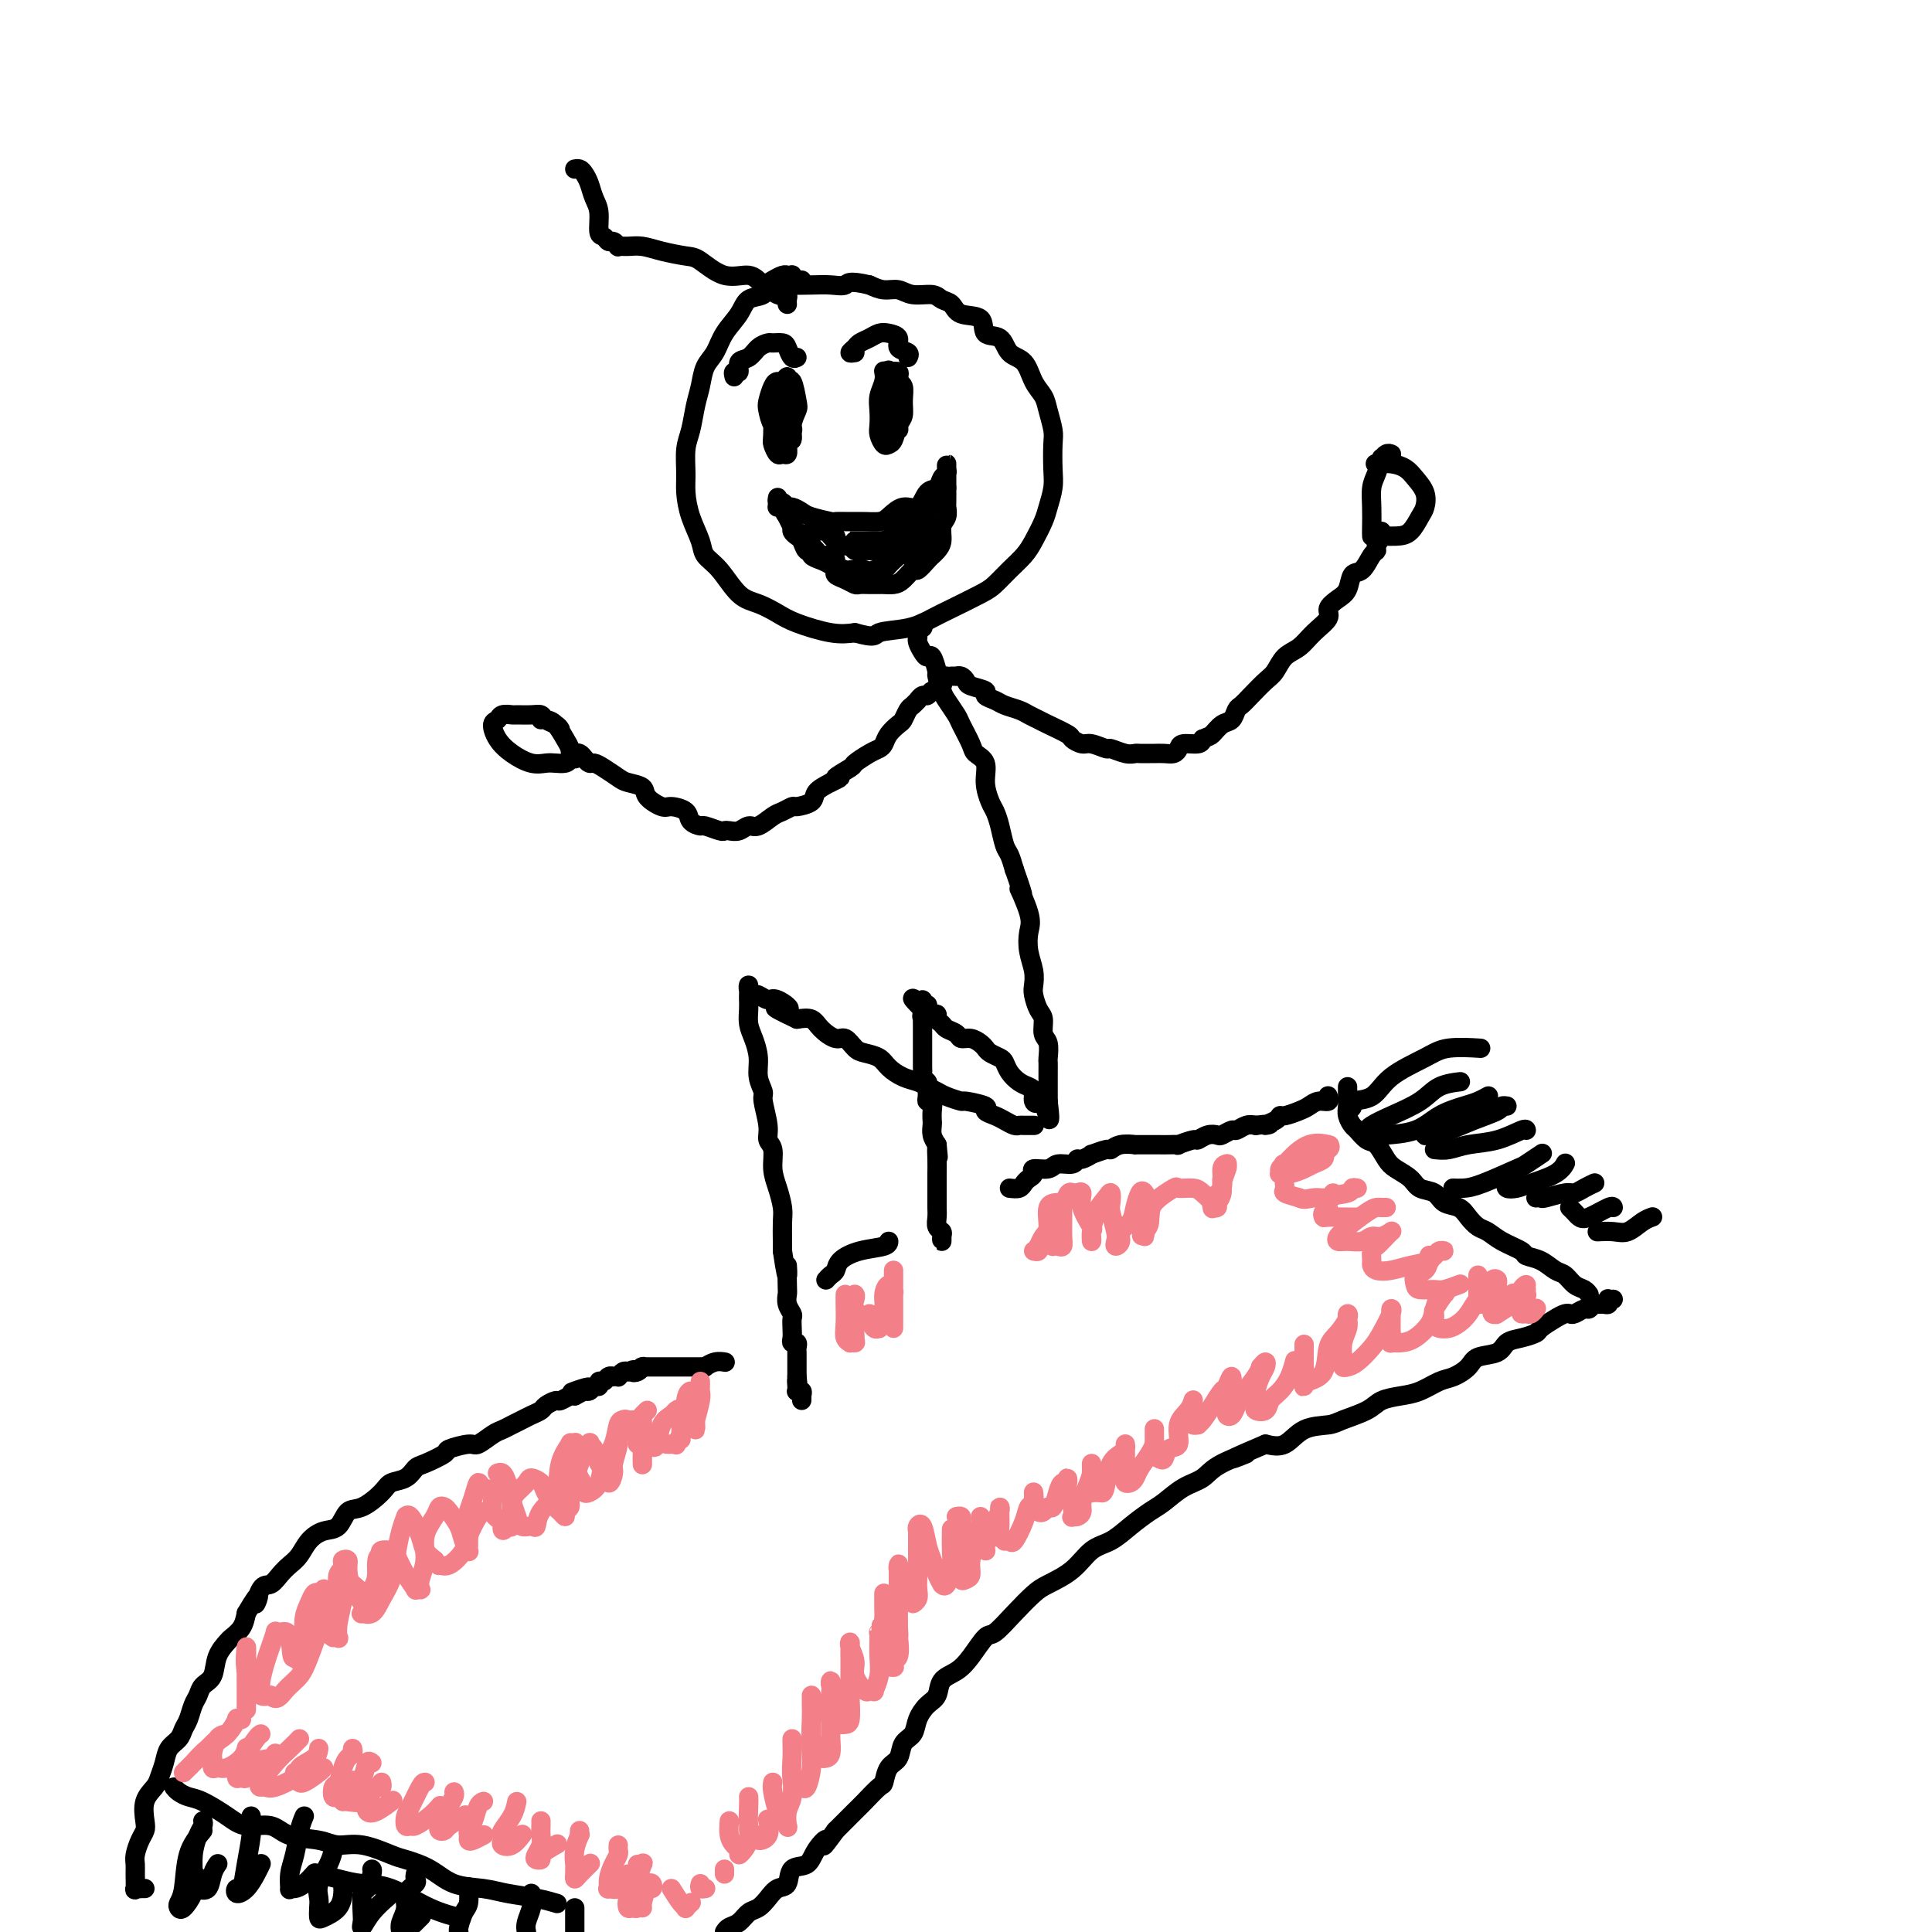 <svg viewBox='0 0 400 400' version='1.1' xmlns='http://www.w3.org/2000/svg' xmlns:xlink='http://www.w3.org/1999/xlink'><g fill='none' stroke='rgb(0,0,0)' stroke-width='4' stroke-linecap='round' stroke-linejoin='round'><path d='M166,58c-0.455,-0.030 -0.911,-0.061 -1,0c-0.089,0.061 0.187,0.213 0,0c-0.187,-0.213 -0.837,-0.790 -1,-1c-0.163,-0.210 0.160,-0.053 0,0c-0.160,0.053 -0.803,0.002 -1,0c-0.197,-0.002 0.051,0.045 0,0c-0.051,-0.045 -0.402,-0.182 -1,0c-0.598,0.182 -1.443,0.684 -2,1c-0.557,0.316 -0.824,0.446 -1,1c-0.176,0.554 -0.259,1.531 -1,2c-0.741,0.469 -2.139,0.431 -3,1c-0.861,0.569 -1.186,1.744 -2,3c-0.814,1.256 -2.116,2.592 -3,4c-0.884,1.408 -1.350,2.887 -2,4c-0.650,1.113 -1.484,1.860 -2,3c-0.516,1.140 -0.712,2.671 -1,4c-0.288,1.329 -0.666,2.455 -1,4c-0.334,1.545 -0.624,3.511 -1,5c-0.376,1.489 -0.840,2.503 -1,4c-0.160,1.497 -0.017,3.479 0,5c0.017,1.521 -0.092,2.582 0,4c0.092,1.418 0.387,3.192 1,5c0.613,1.808 1.545,3.649 2,5c0.455,1.351 0.432,2.210 1,3c0.568,0.790 1.727,1.510 3,3c1.273,1.490 2.661,3.752 4,5c1.339,1.248 2.630,1.484 4,2c1.370,0.516 2.821,1.314 4,2c1.179,0.686 2.087,1.262 4,2c1.913,0.738 4.832,1.640 7,2c2.168,0.360 3.584,0.180 5,0'/><path d='M177,131c4.551,1.271 3.930,0.450 5,0c1.070,-0.450 3.833,-0.528 6,-1c2.167,-0.472 3.738,-1.337 5,-2c1.262,-0.663 2.215,-1.126 4,-2c1.785,-0.874 4.403,-2.161 6,-3c1.597,-0.839 2.172,-1.229 3,-2c0.828,-0.771 1.909,-1.924 3,-3c1.091,-1.076 2.191,-2.076 3,-3c0.809,-0.924 1.327,-1.771 2,-3c0.673,-1.229 1.501,-2.840 2,-4c0.499,-1.160 0.671,-1.870 1,-3c0.329,-1.130 0.817,-2.679 1,-4c0.183,-1.321 0.061,-2.412 0,-4c-0.061,-1.588 -0.061,-3.673 0,-5c0.061,-1.327 0.183,-1.896 0,-3c-0.183,-1.104 -0.672,-2.741 -1,-4c-0.328,-1.259 -0.495,-2.138 -1,-3c-0.505,-0.862 -1.348,-1.706 -2,-3c-0.652,-1.294 -1.113,-3.037 -2,-4c-0.887,-0.963 -2.199,-1.146 -3,-2c-0.801,-0.854 -1.092,-2.379 -2,-3c-0.908,-0.621 -2.432,-0.337 -3,-1c-0.568,-0.663 -0.181,-2.273 -1,-3c-0.819,-0.727 -2.845,-0.572 -4,-1c-1.155,-0.428 -1.439,-1.439 -2,-2c-0.561,-0.561 -1.399,-0.671 -2,-1c-0.601,-0.329 -0.965,-0.875 -2,-1c-1.035,-0.125 -2.741,0.173 -4,0c-1.259,-0.173 -2.070,-0.816 -3,-1c-0.930,-0.184 -1.980,0.090 -3,0c-1.020,-0.090 -2.010,-0.545 -3,-1'/><path d='M180,59c-4.557,-1.083 -4.449,-0.291 -5,0c-0.551,0.291 -1.762,0.082 -3,0c-1.238,-0.082 -2.503,-0.036 -4,0c-1.497,0.036 -3.224,0.062 -4,0c-0.776,-0.062 -0.600,-0.213 -1,0c-0.400,0.213 -1.377,0.788 -2,1c-0.623,0.212 -0.892,0.061 -1,0c-0.108,-0.061 -0.054,-0.030 0,0'/><path d='M191,129c0.113,0.445 0.227,0.889 0,1c-0.227,0.111 -0.794,-0.112 -1,0c-0.206,0.112 -0.052,0.558 0,1c0.052,0.442 0.003,0.879 0,1c-0.003,0.121 0.040,-0.076 0,0c-0.040,0.076 -0.164,0.424 0,1c0.164,0.576 0.618,1.381 1,2c0.382,0.619 0.694,1.051 1,1c0.306,-0.051 0.606,-0.587 1,0c0.394,0.587 0.883,2.297 1,3c0.117,0.703 -0.139,0.399 0,1c0.139,0.601 0.671,2.108 1,3c0.329,0.892 0.454,1.170 1,2c0.546,0.830 1.513,2.213 2,3c0.487,0.787 0.494,0.979 1,2c0.506,1.021 1.512,2.872 2,4c0.488,1.128 0.459,1.533 1,2c0.541,0.467 1.650,0.994 2,2c0.350,1.006 -0.061,2.490 0,4c0.061,1.510 0.594,3.047 1,4c0.406,0.953 0.686,1.322 1,2c0.314,0.678 0.661,1.666 1,3c0.339,1.334 0.668,3.013 1,4c0.332,0.987 0.666,1.282 1,2c0.334,0.718 0.667,1.859 1,3'/><path d='M210,180c3.046,8.544 1.160,4.403 1,4c-0.160,-0.403 1.407,2.932 2,5c0.593,2.068 0.211,2.871 0,4c-0.211,1.129 -0.250,2.586 0,4c0.250,1.414 0.789,2.786 1,4c0.211,1.214 0.094,2.269 0,3c-0.094,0.731 -0.165,1.139 0,2c0.165,0.861 0.566,2.175 1,3c0.434,0.825 0.901,1.162 1,2c0.099,0.838 -0.170,2.179 0,3c0.170,0.821 0.777,1.123 1,2c0.223,0.877 0.060,2.329 0,3c-0.060,0.671 -0.016,0.561 0,1c0.016,0.439 0.004,1.427 0,2c-0.004,0.573 -0.001,0.731 0,1c0.001,0.269 0.000,0.650 0,1c-0.000,0.350 -0.000,0.668 0,1c0.000,0.332 0.000,0.677 0,1c-0.000,0.323 -0.000,0.623 0,1c0.000,0.377 0.000,0.832 0,1c-0.000,0.168 -0.000,0.048 0,0c0.000,-0.048 0.000,-0.024 0,0'/><path d='M217,228c0.900,7.433 -0.349,2.017 -1,0c-0.651,-2.017 -0.702,-0.634 -1,0c-0.298,0.634 -0.843,0.518 -1,0c-0.157,-0.518 0.074,-1.438 0,-2c-0.074,-0.562 -0.453,-0.766 -1,-1c-0.547,-0.234 -1.264,-0.496 -2,-1c-0.736,-0.504 -1.493,-1.248 -2,-2c-0.507,-0.752 -0.765,-1.511 -1,-2c-0.235,-0.489 -0.447,-0.710 -1,-1c-0.553,-0.290 -1.448,-0.651 -2,-1c-0.552,-0.349 -0.763,-0.685 -1,-1c-0.237,-0.315 -0.501,-0.609 -1,-1c-0.499,-0.391 -1.233,-0.878 -2,-1c-0.767,-0.122 -1.569,0.122 -2,0c-0.431,-0.122 -0.493,-0.611 -1,-1c-0.507,-0.389 -1.459,-0.678 -2,-1c-0.541,-0.322 -0.671,-0.677 -1,-1c-0.329,-0.323 -0.858,-0.612 -1,-1c-0.142,-0.388 0.102,-0.873 0,-1c-0.102,-0.127 -0.549,0.105 -1,0c-0.451,-0.105 -0.905,-0.548 -1,-1c-0.095,-0.452 0.171,-0.915 0,-1c-0.171,-0.085 -0.777,0.208 -1,0c-0.223,-0.208 -0.064,-0.917 0,-1c0.064,-0.083 0.032,0.458 0,1'/><path d='M191,208c-4.022,-2.911 -1.078,-0.189 0,1c1.078,1.189 0.289,0.843 0,1c-0.289,0.157 -0.077,0.815 0,1c0.077,0.185 0.021,-0.104 0,0c-0.021,0.104 -0.006,0.602 0,1c0.006,0.398 0.001,0.698 0,1c-0.001,0.302 -0.000,0.607 0,1c0.000,0.393 0.000,0.875 0,1c-0.000,0.125 -0.000,-0.108 0,0c0.000,0.108 0.000,0.555 0,1c-0.000,0.445 0.000,0.888 0,1c-0.000,0.112 -0.000,-0.107 0,0c0.000,0.107 0.000,0.539 0,1c-0.000,0.461 -0.001,0.949 0,1c0.001,0.051 0.004,-0.337 0,0c-0.004,0.337 -0.015,1.399 0,2c0.015,0.601 0.057,0.742 0,1c-0.057,0.258 -0.212,0.634 0,1c0.212,0.366 0.793,0.724 1,1c0.207,0.276 0.041,0.472 0,1c-0.041,0.528 0.041,1.388 0,2c-0.041,0.612 -0.207,0.975 0,1c0.207,0.025 0.787,-0.289 1,0c0.213,0.289 0.060,1.180 0,2c-0.060,0.820 -0.026,1.570 0,2c0.026,0.430 0.046,0.539 0,1c-0.046,0.461 -0.156,1.275 0,2c0.156,0.725 0.578,1.363 1,2'/><path d='M194,237c0.464,4.634 0.124,1.718 0,1c-0.124,-0.718 -0.033,0.762 0,2c0.033,1.238 0.009,2.232 0,3c-0.009,0.768 -0.002,1.308 0,2c0.002,0.692 -0.000,1.537 0,2c0.000,0.463 0.004,0.544 0,1c-0.004,0.456 -0.015,1.288 0,2c0.015,0.712 0.057,1.306 0,2c-0.057,0.694 -0.211,1.490 0,2c0.211,0.510 0.789,0.736 1,1c0.211,0.264 0.057,0.568 0,1c-0.057,0.432 -0.015,0.991 0,1c0.015,0.009 0.004,-0.534 0,-1c-0.004,-0.466 -0.001,-0.856 0,-1c0.001,-0.144 0.000,-0.041 0,0c-0.000,0.041 -0.000,0.021 0,0'/><path d='M214,233c0.120,-0.000 0.239,-0.000 0,0c-0.239,0.000 -0.837,0.001 -1,0c-0.163,-0.001 0.108,-0.003 0,0c-0.108,0.003 -0.594,0.012 -1,0c-0.406,-0.012 -0.730,-0.045 -1,0c-0.270,0.045 -0.485,0.167 -1,0c-0.515,-0.167 -1.330,-0.623 -2,-1c-0.670,-0.377 -1.196,-0.675 -2,-1c-0.804,-0.325 -1.885,-0.679 -2,-1c-0.115,-0.321 0.738,-0.611 0,-1c-0.738,-0.389 -3.065,-0.878 -4,-1c-0.935,-0.122 -0.476,0.122 -1,0c-0.524,-0.122 -2.030,-0.609 -3,-1c-0.970,-0.391 -1.405,-0.685 -2,-1c-0.595,-0.315 -1.352,-0.651 -2,-1c-0.648,-0.349 -1.189,-0.710 -2,-1c-0.811,-0.290 -1.894,-0.510 -3,-1c-1.106,-0.490 -2.236,-1.249 -3,-2c-0.764,-0.751 -1.162,-1.492 -2,-2c-0.838,-0.508 -2.115,-0.783 -3,-1c-0.885,-0.217 -1.377,-0.377 -2,-1c-0.623,-0.623 -1.377,-1.708 -2,-2c-0.623,-0.292 -1.115,0.210 -2,0c-0.885,-0.210 -2.161,-1.134 -3,-2c-0.839,-0.866 -1.240,-1.676 -2,-2c-0.760,-0.324 -1.880,-0.162 -3,0'/><path d='M165,211c-7.937,-3.730 -3.278,-2.057 -2,-2c1.278,0.057 -0.824,-1.504 -2,-2c-1.176,-0.496 -1.425,0.072 -2,0c-0.575,-0.072 -1.474,-0.783 -2,-1c-0.526,-0.217 -0.677,0.060 -1,0c-0.323,-0.060 -0.818,-0.456 -1,-1c-0.182,-0.544 -0.049,-1.237 0,-1c0.049,0.237 0.016,1.402 0,2c-0.016,0.598 -0.014,0.627 0,1c0.014,0.373 0.041,1.089 0,2c-0.041,0.911 -0.151,2.016 0,3c0.151,0.984 0.561,1.846 1,3c0.439,1.154 0.906,2.598 1,4c0.094,1.402 -0.186,2.760 0,4c0.186,1.240 0.838,2.361 1,3c0.162,0.639 -0.168,0.796 0,2c0.168,1.204 0.832,3.455 1,5c0.168,1.545 -0.162,2.385 0,3c0.162,0.615 0.814,1.006 1,2c0.186,0.994 -0.094,2.591 0,4c0.094,1.409 0.561,2.629 1,4c0.439,1.371 0.850,2.893 1,4c0.150,1.107 0.040,1.798 0,3c-0.040,1.202 -0.012,2.915 0,4c0.012,1.085 0.006,1.543 0,2'/><path d='M162,259c1.311,8.971 1.087,3.899 1,3c-0.087,-0.899 -0.037,2.374 0,4c0.037,1.626 0.062,1.604 0,2c-0.062,0.396 -0.213,1.209 0,2c0.213,0.791 0.788,1.561 1,2c0.212,0.439 0.061,0.548 0,1c-0.061,0.452 -0.030,1.249 0,2c0.030,0.751 0.061,1.458 0,2c-0.061,0.542 -0.212,0.920 0,1c0.212,0.080 0.789,-0.137 1,0c0.211,0.137 0.057,0.628 0,1c-0.057,0.372 -0.015,0.624 0,1c0.015,0.376 0.004,0.874 0,1c-0.004,0.126 -0.001,-0.120 0,0c0.001,0.120 0.000,0.607 0,1c-0.000,0.393 -0.000,0.693 0,1c0.000,0.307 0.000,0.621 0,1c-0.000,0.379 -0.000,0.823 0,1c0.000,0.177 0.000,0.089 0,0'/><path d='M165,285c0.465,4.204 0.128,1.714 0,1c-0.128,-0.714 -0.048,0.347 0,1c0.048,0.653 0.066,0.898 0,1c-0.066,0.102 -0.214,0.062 0,0c0.214,-0.062 0.789,-0.147 1,0c0.211,0.147 0.056,0.524 0,1c-0.056,0.476 -0.015,1.051 0,1c0.015,-0.051 0.004,-0.729 0,-1c-0.004,-0.271 -0.002,-0.136 0,0'/><path d='M119,157c0.000,0.000 0.100,0.100 0.1,0.1'/><path d='M119,156c0.334,-0.082 0.669,-0.164 1,0c0.331,0.164 0.659,0.572 1,1c0.341,0.428 0.695,0.874 1,1c0.305,0.126 0.562,-0.069 1,0c0.438,0.069 1.057,0.402 2,1c0.943,0.598 2.210,1.460 3,2c0.790,0.540 1.102,0.757 2,1c0.898,0.243 2.381,0.512 3,1c0.619,0.488 0.374,1.195 1,2c0.626,0.805 2.122,1.708 3,2c0.878,0.292 1.136,-0.028 2,0c0.864,0.028 2.333,0.404 3,1c0.667,0.596 0.532,1.414 1,2c0.468,0.586 1.539,0.941 2,1c0.461,0.059 0.311,-0.179 1,0c0.689,0.179 2.215,0.776 3,1c0.785,0.224 0.828,0.076 1,0c0.172,-0.076 0.473,-0.080 1,0c0.527,0.080 1.282,0.243 2,0c0.718,-0.243 1.401,-0.892 2,-1c0.599,-0.108 1.114,0.326 2,0c0.886,-0.326 2.143,-1.410 3,-2c0.857,-0.590 1.313,-0.686 2,-1c0.687,-0.314 1.604,-0.847 2,-1c0.396,-0.153 0.271,0.072 1,0c0.729,-0.072 2.312,-0.443 3,-1c0.688,-0.557 0.482,-1.302 1,-2c0.518,-0.698 1.759,-1.349 3,-2'/><path d='M172,162c3.608,-1.661 1.127,-0.812 1,-1c-0.127,-0.188 2.099,-1.412 3,-2c0.901,-0.588 0.478,-0.542 1,-1c0.522,-0.458 1.989,-1.422 3,-2c1.011,-0.578 1.566,-0.770 2,-1c0.434,-0.230 0.746,-0.499 1,-1c0.254,-0.501 0.449,-1.233 1,-2c0.551,-0.767 1.458,-1.569 2,-2c0.542,-0.431 0.719,-0.493 1,-1c0.281,-0.507 0.667,-1.460 1,-2c0.333,-0.540 0.614,-0.665 1,-1c0.386,-0.335 0.877,-0.878 1,-1c0.123,-0.122 -0.121,0.179 0,0c0.121,-0.179 0.606,-0.836 1,-1c0.394,-0.164 0.698,0.167 1,0c0.302,-0.167 0.603,-0.832 1,-1c0.397,-0.168 0.890,0.161 1,0c0.110,-0.161 -0.163,-0.814 0,-1c0.163,-0.186 0.762,0.094 1,0c0.238,-0.094 0.116,-0.561 0,-1c-0.116,-0.439 -0.227,-0.850 0,-1c0.227,-0.150 0.792,-0.040 1,0c0.208,0.040 0.059,0.012 0,0c-0.059,-0.012 -0.030,-0.006 0,0'/><path d='M197,140c0.445,-0.006 0.890,-0.013 1,0c0.110,0.013 -0.117,0.045 0,0c0.117,-0.045 0.576,-0.167 1,0c0.424,0.167 0.813,0.622 1,1c0.187,0.378 0.170,0.679 1,1c0.830,0.321 2.505,0.663 3,1c0.495,0.337 -0.191,0.667 0,1c0.191,0.333 1.259,0.667 2,1c0.741,0.333 1.155,0.666 2,1c0.845,0.334 2.122,0.671 3,1c0.878,0.329 1.358,0.651 2,1c0.642,0.349 1.446,0.724 2,1c0.554,0.276 0.857,0.451 2,1c1.143,0.549 3.126,1.472 4,2c0.874,0.528 0.638,0.662 1,1c0.362,0.338 1.322,0.879 2,1c0.678,0.121 1.075,-0.178 2,0c0.925,0.178 2.379,0.832 3,1c0.621,0.168 0.408,-0.151 1,0c0.592,0.151 1.989,0.773 3,1c1.011,0.227 1.636,0.061 2,0c0.364,-0.061 0.468,-0.016 1,0c0.532,0.016 1.491,0.001 2,0c0.509,-0.001 0.568,0.010 1,0c0.432,-0.010 1.236,-0.040 2,0c0.764,0.040 1.486,0.152 2,0c0.514,-0.152 0.818,-0.566 1,-1c0.182,-0.434 0.241,-0.886 1,-1c0.759,-0.114 2.217,0.110 3,0c0.783,-0.110 0.892,-0.555 1,-1'/><path d='M249,153c1.289,-0.578 1.511,-0.521 2,-1c0.489,-0.479 1.246,-1.492 2,-2c0.754,-0.508 1.504,-0.510 2,-1c0.496,-0.490 0.738,-1.467 1,-2c0.262,-0.533 0.545,-0.622 1,-1c0.455,-0.378 1.084,-1.045 2,-2c0.916,-0.955 2.120,-2.198 3,-3c0.880,-0.802 1.435,-1.163 2,-2c0.565,-0.837 1.141,-2.149 2,-3c0.859,-0.851 2.001,-1.239 3,-2c0.999,-0.761 1.854,-1.893 3,-3c1.146,-1.107 2.582,-2.188 3,-3c0.418,-0.812 -0.184,-1.353 0,-2c0.184,-0.647 1.152,-1.399 2,-2c0.848,-0.601 1.576,-1.050 2,-2c0.424,-0.950 0.543,-2.400 1,-3c0.457,-0.600 1.250,-0.349 2,-1c0.750,-0.651 1.455,-2.202 2,-3c0.545,-0.798 0.931,-0.841 1,-1c0.069,-0.159 -0.177,-0.434 0,-1c0.177,-0.566 0.778,-1.421 1,-2c0.222,-0.579 0.063,-0.880 0,-1c-0.063,-0.120 -0.032,-0.060 0,0'/><path d='M288,94c0.081,0.036 0.163,0.071 0,0c-0.163,-0.071 -0.569,-0.249 -1,0c-0.431,0.249 -0.886,0.926 -1,1c-0.114,0.074 0.113,-0.454 0,0c-0.113,0.454 -0.566,1.891 -1,3c-0.434,1.109 -0.848,1.891 -1,3c-0.152,1.109 -0.042,2.546 0,4c0.042,1.454 0.017,2.924 0,4c-0.017,1.076 -0.026,1.756 0,2c0.026,0.244 0.087,0.050 1,0c0.913,-0.050 2.677,0.045 4,0c1.323,-0.045 2.205,-0.228 3,-1c0.795,-0.772 1.504,-2.133 2,-3c0.496,-0.867 0.780,-1.241 1,-2c0.220,-0.759 0.377,-1.902 0,-3c-0.377,-1.098 -1.288,-2.151 -2,-3c-0.712,-0.849 -1.224,-1.496 -2,-2c-0.776,-0.504 -1.816,-0.867 -3,-1c-1.184,-0.133 -2.511,-0.036 -3,0c-0.489,0.036 -0.140,0.010 0,0c0.140,-0.010 0.070,-0.005 0,0'/><path d='M116,151c-0.216,-0.340 -0.433,-0.680 -1,-1c-0.567,-0.320 -1.485,-0.622 -2,-1c-0.515,-0.378 -0.628,-0.834 -1,-1c-0.372,-0.166 -1.002,-0.041 -2,0c-0.998,0.041 -2.363,-0.002 -3,0c-0.637,0.002 -0.547,0.048 -1,0c-0.453,-0.048 -1.448,-0.189 -2,0c-0.552,0.189 -0.661,0.710 -1,1c-0.339,0.290 -0.908,0.351 -1,1c-0.092,0.649 0.293,1.887 1,3c0.707,1.113 1.737,2.103 3,3c1.263,0.897 2.759,1.702 4,2c1.241,0.298 2.228,0.088 3,0c0.772,-0.088 1.329,-0.053 2,0c0.671,0.053 1.456,0.123 2,0c0.544,-0.123 0.847,-0.439 1,-1c0.153,-0.561 0.156,-1.366 0,-2c-0.156,-0.634 -0.473,-1.098 -1,-2c-0.527,-0.902 -1.266,-2.242 -2,-3c-0.734,-0.758 -1.465,-0.935 -2,-1c-0.535,-0.065 -0.875,-0.017 -1,0c-0.125,0.017 -0.036,0.005 0,0c0.036,-0.005 0.018,-0.002 0,0'/><path d='M30,391c-0.453,-0.006 -0.906,-0.011 -1,0c-0.094,0.011 0.171,0.039 0,0c-0.171,-0.039 -0.779,-0.145 -1,0c-0.221,0.145 -0.057,0.541 0,0c0.057,-0.541 0.005,-2.018 0,-3c-0.005,-0.982 0.038,-1.469 0,-2c-0.038,-0.531 -0.156,-1.107 0,-2c0.156,-0.893 0.584,-2.102 1,-3c0.416,-0.898 0.818,-1.486 1,-2c0.182,-0.514 0.143,-0.956 0,-2c-0.143,-1.044 -0.390,-2.692 0,-4c0.390,-1.308 1.418,-2.276 2,-3c0.582,-0.724 0.719,-1.205 1,-2c0.281,-0.795 0.705,-1.902 1,-3c0.295,-1.098 0.460,-2.185 1,-3c0.540,-0.815 1.454,-1.359 2,-2c0.546,-0.641 0.722,-1.379 1,-2c0.278,-0.621 0.656,-1.123 1,-2c0.344,-0.877 0.654,-2.128 1,-3c0.346,-0.872 0.727,-1.365 1,-2c0.273,-0.635 0.439,-1.412 1,-2c0.561,-0.588 1.516,-0.986 2,-2c0.484,-1.014 0.497,-2.645 1,-4c0.503,-1.355 1.496,-2.435 2,-3c0.504,-0.565 0.520,-0.614 1,-1c0.480,-0.386 1.423,-1.110 2,-2c0.577,-0.890 0.789,-1.945 1,-3'/><path d='M51,334c3.667,-6.314 2.333,-2.598 2,-2c-0.333,0.598 0.334,-1.922 1,-3c0.666,-1.078 1.333,-0.715 2,-1c0.667,-0.285 1.336,-1.218 2,-2c0.664,-0.782 1.322,-1.412 2,-2c0.678,-0.588 1.374,-1.135 2,-2c0.626,-0.865 1.180,-2.047 2,-3c0.820,-0.953 1.904,-1.676 3,-2c1.096,-0.324 2.204,-0.248 3,-1c0.796,-0.752 1.281,-2.333 2,-3c0.719,-0.667 1.674,-0.420 3,-1c1.326,-0.580 3.024,-1.985 4,-3c0.976,-1.015 1.229,-1.638 2,-2c0.771,-0.362 2.059,-0.464 3,-1c0.941,-0.536 1.534,-1.507 2,-2c0.466,-0.493 0.806,-0.509 2,-1c1.194,-0.491 3.244,-1.459 4,-2c0.756,-0.541 0.219,-0.656 1,-1c0.781,-0.344 2.881,-0.918 4,-1c1.119,-0.082 1.259,0.329 2,0c0.741,-0.329 2.085,-1.398 3,-2c0.915,-0.602 1.401,-0.739 2,-1c0.599,-0.261 1.311,-0.647 2,-1c0.689,-0.353 1.354,-0.673 2,-1c0.646,-0.327 1.271,-0.661 2,-1c0.729,-0.339 1.561,-0.683 2,-1c0.439,-0.317 0.485,-0.607 1,-1c0.515,-0.393 1.499,-0.889 2,-1c0.501,-0.111 0.520,0.162 1,0c0.480,-0.162 1.423,-0.761 2,-1c0.577,-0.239 0.789,-0.120 1,0'/><path d='M119,289c5.847,-3.006 1.466,-1.522 0,-1c-1.466,0.522 -0.015,0.083 1,0c1.015,-0.083 1.596,0.189 2,0c0.404,-0.189 0.633,-0.839 1,-1c0.367,-0.161 0.873,0.167 1,0c0.127,-0.167 -0.125,-0.829 0,-1c0.125,-0.171 0.626,0.150 1,0c0.374,-0.150 0.621,-0.771 1,-1c0.379,-0.229 0.889,-0.065 1,0c0.111,0.065 -0.177,0.031 0,0c0.177,-0.031 0.821,-0.060 1,0c0.179,0.060 -0.106,0.208 0,0c0.106,-0.208 0.602,-0.774 1,-1c0.398,-0.226 0.699,-0.113 1,0'/><path d='M130,284c1.881,-0.786 1.083,-0.250 1,0c-0.083,0.250 0.548,0.214 1,0c0.452,-0.214 0.726,-0.607 1,-1'/><path d='M133,283c0.477,-0.155 0.169,-0.041 0,0c-0.169,0.041 -0.199,0.011 0,0c0.199,-0.011 0.627,-0.003 1,0c0.373,0.003 0.691,0.001 1,0c0.309,-0.001 0.607,-0.000 1,0c0.393,0.000 0.879,0.000 1,0c0.121,-0.000 -0.122,-0.000 0,0c0.122,0.000 0.611,0.000 1,0c0.389,-0.000 0.679,-0.000 1,0c0.321,0.000 0.674,-0.000 1,0c0.326,0.000 0.626,0.000 1,0c0.374,-0.000 0.821,-0.000 1,0c0.179,0.000 0.089,0.000 0,0c-0.089,-0.000 -0.177,-0.000 0,0c0.177,0.000 0.620,0.001 1,0c0.380,-0.001 0.696,-0.004 1,0c0.304,0.004 0.597,0.015 1,0c0.403,-0.015 0.917,-0.057 1,0c0.083,0.057 -0.265,0.211 0,0c0.265,-0.211 1.143,-0.789 2,-1c0.857,-0.211 1.692,-0.057 2,0c0.308,0.057 0.088,0.016 0,0c-0.088,-0.016 -0.044,-0.008 0,0'/><path d='M209,246c0.753,0.089 1.505,0.177 2,0c0.495,-0.177 0.731,-0.621 1,-1c0.269,-0.379 0.570,-0.694 1,-1c0.430,-0.306 0.987,-0.603 1,-1c0.013,-0.397 -0.519,-0.895 0,-1c0.519,-0.105 2.088,0.183 3,0c0.912,-0.183 1.167,-0.838 2,-1c0.833,-0.162 2.245,0.168 3,0c0.755,-0.168 0.854,-0.834 1,-1c0.146,-0.166 0.339,0.167 1,0c0.661,-0.167 1.789,-0.833 2,-1c0.211,-0.167 -0.496,0.165 0,0c0.496,-0.165 2.193,-0.829 3,-1c0.807,-0.171 0.723,0.150 1,0c0.277,-0.150 0.914,-0.772 2,-1c1.086,-0.228 2.622,-0.061 3,0c0.378,0.061 -0.402,0.016 0,0c0.402,-0.016 1.986,-0.003 3,0c1.014,0.003 1.459,-0.003 2,0c0.541,0.003 1.177,0.016 2,0c0.823,-0.016 1.834,-0.061 2,0c0.166,0.061 -0.513,0.226 0,0c0.513,-0.226 2.216,-0.844 3,-1c0.784,-0.156 0.648,0.150 1,0c0.352,-0.150 1.193,-0.757 2,-1c0.807,-0.243 1.581,-0.121 2,0c0.419,0.121 0.482,0.242 1,0c0.518,-0.242 1.489,-0.848 2,-1c0.511,-0.152 0.561,0.152 1,0c0.439,-0.152 1.268,-0.758 2,-1c0.732,-0.242 1.366,-0.121 2,0'/><path d='M260,233c4.678,-0.575 2.373,-0.014 2,0c-0.373,0.014 1.184,-0.521 2,-1c0.816,-0.479 0.890,-0.903 1,-1c0.110,-0.097 0.258,0.133 1,0c0.742,-0.133 2.080,-0.628 3,-1c0.920,-0.372 1.423,-0.622 2,-1c0.577,-0.378 1.227,-0.885 2,-1c0.773,-0.115 1.670,0.161 2,0c0.330,-0.161 0.094,-0.760 0,-1c-0.094,-0.240 -0.047,-0.120 0,0'/><path d='M279,225c0.000,0.341 0.000,0.682 0,1c-0.000,0.318 -0.001,0.613 0,1c0.001,0.387 0.003,0.867 0,1c-0.003,0.133 -0.013,-0.082 0,0c0.013,0.082 0.048,0.460 0,1c-0.048,0.540 -0.179,1.242 0,2c0.179,0.758 0.667,1.572 1,2c0.333,0.428 0.511,0.471 1,1c0.489,0.529 1.290,1.545 2,2c0.710,0.455 1.330,0.350 2,1c0.670,0.650 1.391,2.057 2,3c0.609,0.943 1.107,1.422 2,2c0.893,0.578 2.182,1.253 3,2c0.818,0.747 1.163,1.565 2,2c0.837,0.435 2.164,0.488 3,1c0.836,0.512 1.182,1.484 2,2c0.818,0.516 2.107,0.575 3,1c0.893,0.425 1.389,1.217 2,2c0.611,0.783 1.338,1.558 2,2c0.662,0.442 1.258,0.551 2,1c0.742,0.449 1.630,1.238 3,2c1.370,0.762 3.220,1.499 4,2c0.780,0.501 0.488,0.768 1,1c0.512,0.232 1.828,0.429 3,1c1.172,0.571 2.198,1.516 3,2c0.802,0.484 1.378,0.508 2,1c0.622,0.492 1.290,1.451 2,2c0.710,0.549 1.460,0.686 2,1c0.540,0.314 0.868,0.804 1,1c0.132,0.196 0.066,0.098 0,0'/><path d='M334,269c-0.416,0.031 -0.832,0.061 -1,0c-0.168,-0.061 -0.086,-0.214 0,0c0.086,0.214 0.178,0.793 0,1c-0.178,0.207 -0.624,0.040 -1,0c-0.376,-0.040 -0.682,0.045 -1,0c-0.318,-0.045 -0.649,-0.222 -1,0c-0.351,0.222 -0.724,0.844 -1,1c-0.276,0.156 -0.457,-0.152 -1,0c-0.543,0.152 -1.449,0.766 -2,1c-0.551,0.234 -0.748,0.090 -1,0c-0.252,-0.090 -0.559,-0.126 -1,0c-0.441,0.126 -1.014,0.414 -2,1c-0.986,0.586 -2.383,1.470 -3,2c-0.617,0.530 -0.452,0.704 -1,1c-0.548,0.296 -1.808,0.712 -3,1c-1.192,0.288 -2.314,0.448 -3,1c-0.686,0.552 -0.934,1.495 -2,2c-1.066,0.505 -2.949,0.573 -4,1c-1.051,0.427 -1.270,1.214 -2,2c-0.730,0.786 -1.970,1.572 -3,2c-1.030,0.428 -1.848,0.499 -3,1c-1.152,0.501 -2.637,1.433 -4,2c-1.363,0.567 -2.603,0.768 -4,1c-1.397,0.232 -2.950,0.494 -4,1c-1.050,0.506 -1.596,1.257 -3,2c-1.404,0.743 -3.666,1.478 -5,2c-1.334,0.522 -1.739,0.831 -3,1c-1.261,0.169 -3.378,0.199 -5,1c-1.622,0.801 -2.749,2.372 -4,3c-1.251,0.628 -2.625,0.314 -4,0'/><path d='M262,299c-11.793,5.016 -5.274,2.555 -4,2c1.274,-0.555 -2.696,0.795 -5,2c-2.304,1.205 -2.941,2.265 -4,3c-1.059,0.735 -2.541,1.146 -4,2c-1.459,0.854 -2.897,2.152 -4,3c-1.103,0.848 -1.872,1.245 -3,2c-1.128,0.755 -2.616,1.869 -4,3c-1.384,1.131 -2.662,2.279 -4,3c-1.338,0.721 -2.734,1.013 -4,2c-1.266,0.987 -2.402,2.668 -4,4c-1.598,1.332 -3.659,2.315 -5,3c-1.341,0.685 -1.962,1.072 -3,2c-1.038,0.928 -2.493,2.399 -4,4c-1.507,1.601 -3.066,3.334 -4,4c-0.934,0.666 -1.244,0.265 -2,1c-0.756,0.735 -1.960,2.605 -3,4c-1.040,1.395 -1.918,2.316 -3,3c-1.082,0.684 -2.369,1.132 -3,2c-0.631,0.868 -0.607,2.157 -1,3c-0.393,0.843 -1.204,1.241 -2,2c-0.796,0.759 -1.579,1.878 -2,3c-0.421,1.122 -0.480,2.245 -1,3c-0.520,0.755 -1.499,1.142 -2,2c-0.501,0.858 -0.522,2.187 -1,3c-0.478,0.813 -1.411,1.108 -2,2c-0.589,0.892 -0.834,2.379 -1,3c-0.166,0.621 -0.255,0.376 -1,1c-0.745,0.624 -2.148,2.116 -3,3c-0.852,0.884 -1.152,1.161 -2,2c-0.848,0.839 -2.242,2.240 -3,3c-0.758,0.760 -0.879,0.880 -1,1'/><path d='M173,379c-3.755,5.175 -2.143,2.613 -2,2c0.143,-0.613 -1.183,0.724 -2,2c-0.817,1.276 -1.125,2.491 -2,3c-0.875,0.509 -2.317,0.311 -3,1c-0.683,0.689 -0.606,2.263 -1,3c-0.394,0.737 -1.260,0.635 -2,1c-0.740,0.365 -1.354,1.197 -2,2c-0.646,0.803 -1.325,1.577 -2,2c-0.675,0.423 -1.346,0.495 -2,1c-0.654,0.505 -1.292,1.444 -2,2c-0.708,0.556 -1.488,0.730 -2,1c-0.512,0.270 -0.756,0.635 -1,1'/><path d='M95,397c0.477,0.112 0.954,0.223 0,0c-0.954,-0.223 -3.338,-0.782 -6,-2c-2.662,-1.218 -5.600,-3.097 -8,-4c-2.400,-0.903 -4.262,-0.830 -6,-1c-1.738,-0.170 -3.353,-0.584 -5,-1c-1.647,-0.416 -3.328,-0.833 -4,-1c-0.672,-0.167 -0.336,-0.083 0,0'/><path d='M36,370c0.253,0.320 0.505,0.640 1,1c0.495,0.360 1.231,0.760 2,1c0.769,0.240 1.571,0.320 3,1c1.429,0.680 3.485,1.961 5,3c1.515,1.039 2.491,1.838 4,2c1.509,0.162 3.552,-0.312 5,0c1.448,0.312 2.300,1.411 4,2c1.700,0.589 4.249,0.668 6,1c1.751,0.332 2.705,0.917 4,1c1.295,0.083 2.931,-0.335 5,0c2.069,0.335 4.569,1.424 6,2c1.431,0.576 1.791,0.641 3,1c1.209,0.359 3.267,1.013 5,2c1.733,0.987 3.141,2.307 5,3c1.859,0.693 4.169,0.760 6,1c1.831,0.240 3.181,0.652 5,1c1.819,0.348 4.105,0.632 6,1c1.895,0.368 3.399,0.819 4,1c0.601,0.181 0.301,0.090 0,0'/><path d='M42,379c-1.184,1.405 -2.368,2.809 -3,5c-0.632,2.191 -0.713,5.167 -1,7c-0.287,1.833 -0.781,2.522 -1,3c-0.219,0.478 -0.164,0.744 0,1c0.164,0.256 0.436,0.502 1,0c0.564,-0.502 1.421,-1.750 2,-3c0.579,-1.250 0.880,-2.500 1,-3c0.120,-0.500 0.060,-0.250 0,0'/><path d='M42,377c0.083,0.289 0.165,0.578 0,1c-0.165,0.422 -0.578,0.978 -1,2c-0.422,1.022 -0.852,2.511 -1,4c-0.148,1.489 -0.012,2.978 0,4c0.012,1.022 -0.098,1.577 0,2c0.098,0.423 0.405,0.716 1,1c0.595,0.284 1.479,0.561 2,0c0.521,-0.561 0.679,-1.959 1,-3c0.321,-1.041 0.806,-1.726 1,-2c0.194,-0.274 0.097,-0.137 0,0'/><path d='M52,376c-0.024,0.224 -0.048,0.447 0,1c0.048,0.553 0.169,1.434 0,3c-0.169,1.566 -0.628,3.816 -1,6c-0.372,2.184 -0.657,4.303 -1,5c-0.343,0.697 -0.743,-0.027 -1,0c-0.257,0.027 -0.370,0.806 0,1c0.370,0.194 1.223,-0.195 2,-1c0.777,-0.805 1.478,-2.024 2,-3c0.522,-0.976 0.863,-1.707 1,-2c0.137,-0.293 0.068,-0.146 0,0'/><path d='M63,376c-0.340,0.799 -0.680,1.597 -1,3c-0.320,1.403 -0.619,3.410 -1,5c-0.381,1.590 -0.843,2.764 -1,4c-0.157,1.236 -0.010,2.534 0,3c0.010,0.466 -0.116,0.100 0,0c0.116,-0.100 0.474,0.066 1,0c0.526,-0.066 1.218,-0.364 2,-1c0.782,-0.636 1.652,-1.610 2,-2c0.348,-0.390 0.174,-0.195 0,0'/><path d='M69,382c0.053,0.183 0.105,0.366 0,1c-0.105,0.634 -0.368,1.718 -1,3c-0.632,1.282 -1.632,2.761 -2,4c-0.368,1.239 -0.102,2.236 0,3c0.102,0.764 0.041,1.294 0,2c-0.041,0.706 -0.064,1.587 0,2c0.064,0.413 0.213,0.359 1,0c0.787,-0.359 2.211,-1.024 3,-2c0.789,-0.976 0.943,-2.263 1,-3c0.057,-0.737 0.016,-0.925 0,-1c-0.016,-0.075 -0.008,-0.038 0,0'/><path d='M77,387c0.083,0.084 0.166,0.168 0,1c-0.166,0.832 -0.582,2.411 -1,3c-0.418,0.589 -0.840,0.188 -1,1c-0.160,0.812 -0.060,2.837 0,4c0.060,1.163 0.080,1.464 0,2c-0.080,0.536 -0.258,1.309 0,1c0.258,-0.309 0.954,-1.699 2,-3c1.046,-1.301 2.442,-2.515 3,-3c0.558,-0.485 0.279,-0.243 0,0'/><path d='M86,388c-0.063,0.351 -0.126,0.703 0,1c0.126,0.297 0.440,0.541 0,1c-0.440,0.459 -1.633,1.133 -2,2c-0.367,0.867 0.094,1.926 0,3c-0.094,1.074 -0.741,2.164 -1,3c-0.259,0.836 -0.129,1.418 0,2'/><path d='M85,399c-0.222,0.222 -0.444,0.444 0,0c0.444,-0.444 1.556,-1.556 2,-2c0.444,-0.444 0.222,-0.222 0,0'/><path d='M97,391c-0.022,-0.301 -0.045,-0.603 0,0c0.045,0.603 0.156,2.110 0,3c-0.156,0.890 -0.581,1.163 -1,2c-0.419,0.837 -0.834,2.239 -1,3c-0.166,0.761 -0.083,0.880 0,1'/><path d='M110,392c-0.030,0.274 -0.060,0.548 0,1c0.060,0.452 0.208,1.083 0,2c-0.208,0.917 -0.774,2.119 -1,3c-0.226,0.881 -0.113,1.440 0,2'/><path d='M119,395c0.000,0.583 0.000,1.167 0,2c0.000,0.833 0.000,1.917 0,3'/><path d='M279,230c0.525,-0.315 1.050,-0.630 1,-1c-0.050,-0.370 -0.673,-0.797 0,-1c0.673,-0.203 2.644,-0.184 4,-1c1.356,-0.816 2.097,-2.467 4,-4c1.903,-1.533 4.969,-2.947 7,-4c2.031,-1.053 3.029,-1.746 5,-2c1.971,-0.254 4.915,-0.068 6,0c1.085,0.068 0.310,0.020 0,0c-0.310,-0.020 -0.155,-0.010 0,0'/><path d='M282,235c0.388,-0.352 0.777,-0.703 1,-1c0.223,-0.297 0.281,-0.538 1,-1c0.719,-0.462 2.098,-1.143 4,-2c1.902,-0.857 4.327,-1.890 6,-3c1.673,-1.110 2.593,-2.298 4,-3c1.407,-0.702 3.302,-0.920 4,-1c0.698,-0.080 0.199,-0.023 0,0c-0.199,0.023 -0.100,0.011 0,0'/><path d='M286,234c0.038,0.413 0.075,0.826 0,1c-0.075,0.174 -0.263,0.111 1,0c1.263,-0.111 3.978,-0.268 6,-1c2.022,-0.732 3.351,-2.039 5,-3c1.649,-0.961 3.617,-1.577 5,-2c1.383,-0.423 2.180,-0.652 3,-1c0.820,-0.348 1.663,-0.814 2,-1c0.337,-0.186 0.169,-0.093 0,0'/><path d='M296,233c-0.417,0.314 -0.833,0.628 -1,1c-0.167,0.372 -0.083,0.801 0,1c0.083,0.199 0.165,0.169 1,0c0.835,-0.169 2.424,-0.476 4,-1c1.576,-0.524 3.141,-1.265 5,-2c1.859,-0.735 4.014,-1.465 5,-2c0.986,-0.535 0.804,-0.875 1,-1c0.196,-0.125 0.770,-0.036 1,0c0.230,0.036 0.115,0.018 0,0'/><path d='M297,238c0.959,0.099 1.917,0.198 3,0c1.083,-0.198 2.290,-0.694 4,-1c1.710,-0.306 3.922,-0.422 6,-1c2.078,-0.578 4.021,-1.617 5,-2c0.979,-0.383 0.994,-0.109 1,0c0.006,0.109 0.003,0.055 0,0'/><path d='M301,246c-0.159,-0.007 -0.319,-0.014 0,0c0.319,0.014 1.116,0.049 2,0c0.884,-0.049 1.855,-0.181 4,-1c2.145,-0.819 5.464,-2.324 7,-3c1.536,-0.676 1.288,-0.521 2,-1c0.712,-0.479 2.384,-1.590 3,-2c0.616,-0.410 0.176,-0.117 0,0c-0.176,0.117 -0.088,0.059 0,0'/><path d='M312,244c0.046,0.314 0.092,0.629 0,1c-0.092,0.371 -0.322,0.800 0,1c0.322,0.200 1.197,0.172 2,0c0.803,-0.172 1.535,-0.490 3,-1c1.465,-0.510 3.664,-1.214 5,-2c1.336,-0.786 1.810,-1.653 2,-2c0.190,-0.347 0.095,-0.173 0,0'/><path d='M318,248c0.418,-0.032 0.835,-0.064 1,0c0.165,0.064 0.076,0.224 1,0c0.924,-0.224 2.861,-0.831 4,-1c1.139,-0.169 1.481,0.099 2,0c0.519,-0.099 1.217,-0.565 2,-1c0.783,-0.435 1.652,-0.839 2,-1c0.348,-0.161 0.174,-0.081 0,0'/><path d='M325,250c0.340,0.326 0.679,0.651 1,1c0.321,0.349 0.622,0.721 1,1c0.378,0.279 0.833,0.467 2,0c1.167,-0.467 3.045,-1.587 4,-2c0.955,-0.413 0.987,-0.118 1,0c0.013,0.118 0.006,0.059 0,0'/><path d='M331,255c-0.269,0.014 -0.538,0.028 0,0c0.538,-0.028 1.882,-0.099 3,0c1.118,0.099 2.011,0.367 3,0c0.989,-0.367 2.074,-1.368 3,-2c0.926,-0.632 1.693,-0.895 2,-1c0.307,-0.105 0.153,-0.053 0,0'/><path d='M171,265c0.318,-0.355 0.635,-0.711 1,-1c0.365,-0.289 0.777,-0.512 1,-1c0.223,-0.488 0.256,-1.241 1,-2c0.744,-0.759 2.199,-1.523 4,-2c1.801,-0.477 3.946,-0.667 5,-1c1.054,-0.333 1.015,-0.809 1,-1c-0.015,-0.191 -0.008,-0.095 0,0'/></g>
<g fill='none' stroke='rgb(243,127,137)' stroke-width='4' stroke-linecap='round' stroke-linejoin='round'><path d='M50,356c-0.457,0.073 -0.914,0.146 -1,0c-0.086,-0.146 0.199,-0.509 0,0c-0.199,0.509 -0.881,1.892 -2,3c-1.119,1.108 -2.676,1.940 -4,3c-1.324,1.060 -2.417,2.346 -3,3c-0.583,0.654 -0.657,0.676 -1,1c-0.343,0.324 -0.957,0.952 -1,1c-0.043,0.048 0.483,-0.482 1,-1c0.517,-0.518 1.024,-1.024 2,-2c0.976,-0.976 2.422,-2.422 3,-3c0.578,-0.578 0.289,-0.289 0,0'/><path d='M47,359c-0.731,0.097 -1.461,0.194 -2,1c-0.539,0.806 -0.886,2.323 -1,3c-0.114,0.677 0.004,0.516 0,1c-0.004,0.484 -0.131,1.615 0,2c0.131,0.385 0.518,0.026 1,0c0.482,-0.026 1.057,0.282 2,0c0.943,-0.282 2.254,-1.153 3,-2c0.746,-0.847 0.927,-1.671 1,-2c0.073,-0.329 0.036,-0.165 0,0'/><path d='M54,359c-0.217,0.119 -0.433,0.238 -1,1c-0.567,0.762 -1.484,2.169 -2,3c-0.516,0.831 -0.631,1.088 -1,2c-0.369,0.912 -0.992,2.480 -1,3c-0.008,0.520 0.600,-0.008 1,0c0.400,0.008 0.590,0.552 1,0c0.410,-0.552 1.038,-2.199 2,-3c0.962,-0.801 2.259,-0.754 3,-1c0.741,-0.246 0.926,-0.785 1,-1c0.074,-0.215 0.037,-0.108 0,0'/><path d='M62,360c-0.595,0.619 -1.190,1.237 -2,2c-0.810,0.763 -1.835,1.670 -3,3c-1.165,1.330 -2.469,3.082 -3,4c-0.531,0.918 -0.290,1.003 0,1c0.290,-0.003 0.627,-0.092 1,0c0.373,0.092 0.780,0.365 2,0c1.220,-0.365 3.251,-1.367 4,-2c0.749,-0.633 0.214,-0.895 0,-1c-0.214,-0.105 -0.107,-0.052 0,0'/><path d='M66,362c-0.083,0.671 -0.166,1.342 -1,2c-0.834,0.658 -2.419,1.302 -3,2c-0.581,0.698 -0.160,1.448 0,2c0.160,0.552 0.057,0.904 0,1c-0.057,0.096 -0.068,-0.066 0,0c0.068,0.066 0.214,0.358 1,0c0.786,-0.358 2.212,-1.366 3,-2c0.788,-0.634 0.940,-0.896 1,-1c0.060,-0.104 0.030,-0.052 0,0'/><path d='M73,362c0.089,0.347 0.178,0.693 0,1c-0.178,0.307 -0.623,0.573 -1,1c-0.377,0.427 -0.686,1.014 -1,2c-0.314,0.986 -0.632,2.372 -1,3c-0.368,0.628 -0.785,0.497 -1,1c-0.215,0.503 -0.229,1.640 0,2c0.229,0.360 0.701,-0.058 1,0c0.299,0.058 0.427,0.593 1,0c0.573,-0.593 1.592,-2.312 2,-3c0.408,-0.688 0.204,-0.344 0,0'/><path d='M77,365c-0.364,-0.293 -0.728,-0.586 -1,0c-0.272,0.586 -0.451,2.052 -1,3c-0.549,0.948 -1.467,1.378 -2,2c-0.533,0.622 -0.682,1.436 -1,2c-0.318,0.564 -0.805,0.877 -1,1c-0.195,0.123 -0.097,0.058 0,0c0.097,-0.058 0.195,-0.107 1,0c0.805,0.107 2.319,0.369 3,0c0.681,-0.369 0.530,-1.369 1,-2c0.470,-0.631 1.563,-0.895 2,-1c0.437,-0.105 0.219,-0.053 0,0'/><path d='M79,369c0.090,0.441 0.181,0.882 0,1c-0.181,0.118 -0.632,-0.085 -1,0c-0.368,0.085 -0.651,0.460 -1,1c-0.349,0.540 -0.762,1.244 -1,2c-0.238,0.756 -0.301,1.563 0,2c0.301,0.437 0.966,0.502 2,0c1.034,-0.502 2.438,-1.572 3,-2c0.562,-0.428 0.281,-0.214 0,0'/><path d='M88,369c-0.225,0.014 -0.449,0.028 -1,1c-0.551,0.972 -1.428,2.903 -2,4c-0.572,1.097 -0.837,1.360 -1,2c-0.163,0.640 -0.222,1.656 0,2c0.222,0.344 0.725,0.015 1,0c0.275,-0.015 0.321,0.285 1,0c0.679,-0.285 1.990,-1.154 3,-2c1.010,-0.846 1.717,-1.670 2,-2c0.283,-0.330 0.141,-0.165 0,0'/><path d='M94,371c0.090,0.281 0.181,0.562 0,1c-0.181,0.438 -0.633,1.032 -1,2c-0.367,0.968 -0.647,2.310 -1,3c-0.353,0.690 -0.777,0.727 -1,1c-0.223,0.273 -0.245,0.780 0,1c0.245,0.220 0.756,0.152 1,0c0.244,-0.152 0.219,-0.387 1,-1c0.781,-0.613 2.366,-1.604 3,-2c0.634,-0.396 0.317,-0.198 0,0'/><path d='M100,373c0.091,-0.037 0.182,-0.074 0,0c-0.182,0.074 -0.638,0.258 -1,1c-0.362,0.742 -0.631,2.042 -1,3c-0.369,0.958 -0.838,1.573 -1,2c-0.162,0.427 -0.019,0.664 0,1c0.019,0.336 -0.088,0.770 0,1c0.088,0.230 0.370,0.254 1,0c0.630,-0.254 1.609,-0.787 2,-1c0.391,-0.213 0.196,-0.107 0,0'/><path d='M107,373c-0.197,0.952 -0.394,1.905 -1,3c-0.606,1.095 -1.621,2.334 -2,3c-0.379,0.666 -0.122,0.759 0,1c0.122,0.241 0.110,0.629 0,1c-0.110,0.371 -0.317,0.727 0,1c0.317,0.273 1.157,0.465 2,0c0.843,-0.465 1.688,-1.587 2,-2c0.312,-0.413 0.089,-0.118 0,0c-0.089,0.118 -0.045,0.059 0,0'/><path d='M112,377c-0.002,0.471 -0.004,0.942 0,1c0.004,0.058 0.014,-0.296 0,0c-0.014,0.296 -0.052,1.243 0,2c0.052,0.757 0.193,1.326 0,2c-0.193,0.674 -0.720,1.455 -1,2c-0.280,0.545 -0.313,0.853 0,1c0.313,0.147 0.970,0.132 1,0c0.030,-0.132 -0.569,-0.382 0,-1c0.569,-0.618 2.305,-1.605 3,-2c0.695,-0.395 0.347,-0.197 0,0'/><path d='M120,379c-0.030,0.491 -0.061,0.982 0,1c0.061,0.018 0.213,-0.437 0,0c-0.213,0.437 -0.789,1.768 -1,3c-0.211,1.232 -0.055,2.367 0,3c0.055,0.633 0.008,0.765 0,1c-0.008,0.235 0.023,0.574 0,1c-0.023,0.426 -0.099,0.939 0,1c0.099,0.061 0.373,-0.330 1,-1c0.627,-0.670 1.608,-1.620 2,-2c0.392,-0.380 0.196,-0.190 0,0'/><path d='M128,382c-0.022,0.350 -0.044,0.700 0,1c0.044,0.300 0.154,0.549 0,1c-0.154,0.451 -0.570,1.103 -1,2c-0.430,0.897 -0.873,2.038 -1,3c-0.127,0.962 0.061,1.746 0,2c-0.061,0.254 -0.370,-0.023 0,0c0.370,0.023 1.419,0.346 2,0c0.581,-0.346 0.695,-1.362 1,-2c0.305,-0.638 0.801,-0.896 1,-1c0.199,-0.104 0.099,-0.052 0,0'/><path d='M132,386c0.398,0.078 0.797,0.156 1,0c0.203,-0.156 0.211,-0.546 0,0c-0.211,0.546 -0.642,2.027 -1,3c-0.358,0.973 -0.643,1.439 -1,2c-0.357,0.561 -0.785,1.217 -1,2c-0.215,0.783 -0.215,1.695 0,2c0.215,0.305 0.646,0.004 1,0c0.354,-0.004 0.631,0.287 1,0c0.369,-0.287 0.830,-1.154 1,-2c0.170,-0.846 0.049,-1.670 0,-2c-0.049,-0.330 -0.024,-0.165 0,0'/><path d='M134,390c0.400,-0.135 0.801,-0.271 1,0c0.199,0.271 0.197,0.948 0,1c-0.197,0.052 -0.589,-0.522 -1,0c-0.411,0.522 -0.841,2.141 -1,3c-0.159,0.859 -0.045,0.960 0,1c0.045,0.040 0.023,0.020 0,0'/><path d='M139,391c0.724,1.163 1.448,2.325 2,3c0.552,0.675 0.931,0.861 1,1c0.069,0.139 -0.174,0.230 0,0c0.174,-0.230 0.764,-0.780 1,-1c0.236,-0.220 0.118,-0.110 0,0'/><path d='M145,390c-0.113,0.423 -0.226,0.845 0,1c0.226,0.155 0.792,0.042 1,0c0.208,-0.042 0.060,-0.012 0,0c-0.060,0.012 -0.030,0.006 0,0'/><path d='M150,387c0.000,0.417 0.000,0.833 0,1c0.000,0.167 0.000,0.083 0,0'/><path d='M151,377c-0.081,1.062 -0.163,2.125 0,3c0.163,0.875 0.569,1.564 1,2c0.431,0.436 0.886,0.621 1,1c0.114,0.379 -0.113,0.952 0,1c0.113,0.048 0.566,-0.431 1,-1c0.434,-0.569 0.848,-1.230 1,-2c0.152,-0.770 0.044,-1.649 0,-2c-0.044,-0.351 -0.022,-0.176 0,0'/><path d='M155,372c0.021,0.455 0.042,0.911 0,2c-0.042,1.089 -0.147,2.813 0,4c0.147,1.187 0.547,1.838 1,2c0.453,0.162 0.958,-0.164 1,0c0.042,0.164 -0.381,0.817 0,1c0.381,0.183 1.564,-0.105 2,-1c0.436,-0.895 0.125,-2.399 0,-3c-0.125,-0.601 -0.062,-0.301 0,0'/><path d='M160,369c-0.091,0.446 -0.182,0.893 0,2c0.182,1.107 0.636,2.876 1,4c0.364,1.124 0.637,1.604 1,2c0.363,0.396 0.815,0.708 1,1c0.185,0.292 0.102,0.564 0,0c-0.102,-0.564 -0.223,-1.966 0,-3c0.223,-1.034 0.791,-1.702 1,-3c0.209,-1.298 0.060,-3.228 0,-4c-0.060,-0.772 -0.030,-0.386 0,0'/><path d='M164,360c-0.009,0.188 -0.017,0.376 0,1c0.017,0.624 0.060,1.683 0,3c-0.060,1.317 -0.224,2.892 0,4c0.224,1.108 0.834,1.750 1,2c0.166,0.250 -0.113,0.107 0,0c0.113,-0.107 0.619,-0.180 1,0c0.381,0.180 0.638,0.612 1,0c0.362,-0.612 0.829,-2.267 1,-4c0.171,-1.733 0.046,-3.543 0,-5c-0.046,-1.457 -0.013,-2.559 0,-3c0.013,-0.441 0.007,-0.220 0,0'/><path d='M168,351c0.002,0.374 0.003,0.748 0,1c-0.003,0.252 -0.012,0.383 0,1c0.012,0.617 0.044,1.721 0,3c-0.044,1.279 -0.166,2.734 0,4c0.166,1.266 0.619,2.343 1,3c0.381,0.657 0.691,0.892 1,1c0.309,0.108 0.619,0.087 1,0c0.381,-0.087 0.834,-0.242 1,-1c0.166,-0.758 0.044,-2.121 0,-3c-0.044,-0.879 -0.012,-1.275 0,-3c0.012,-1.725 0.003,-4.779 0,-6c-0.003,-1.221 -0.002,-0.611 0,0'/><path d='M172,349c0.030,-0.496 0.060,-0.992 0,-1c-0.060,-0.008 -0.209,0.471 0,1c0.209,0.529 0.777,1.108 1,2c0.223,0.892 0.102,2.095 0,3c-0.102,0.905 -0.185,1.510 0,2c0.185,0.490 0.638,0.865 1,1c0.362,0.135 0.633,0.030 1,0c0.367,-0.030 0.830,0.014 1,-1c0.170,-1.014 0.046,-3.085 0,-4c-0.046,-0.915 -0.013,-0.675 0,-2c0.013,-1.325 0.008,-4.217 0,-6c-0.008,-1.783 -0.018,-2.459 0,-3c0.018,-0.541 0.064,-0.946 0,-1c-0.064,-0.054 -0.239,0.245 0,1c0.239,0.755 0.891,1.967 1,3c0.109,1.033 -0.326,1.887 0,3c0.326,1.113 1.412,2.486 2,3c0.588,0.514 0.679,0.168 1,0c0.321,-0.168 0.871,-0.159 1,0c0.129,0.159 -0.162,0.469 0,0c0.162,-0.469 0.776,-1.715 1,-3c0.224,-1.285 0.059,-2.608 0,-4c-0.059,-1.392 -0.012,-2.851 0,-4c0.012,-1.149 -0.012,-1.987 0,-2c0.012,-0.013 0.059,0.799 0,1c-0.059,0.201 -0.223,-0.209 0,0c0.223,0.209 0.833,1.035 1,2c0.167,0.965 -0.109,2.067 0,3c0.109,0.933 0.603,1.695 1,2c0.397,0.305 0.699,0.152 1,0'/><path d='M185,345c0.407,0.712 -0.077,-0.506 0,-1c0.077,-0.494 0.714,-0.262 1,-1c0.286,-0.738 0.221,-2.445 0,-4c-0.221,-1.555 -0.598,-2.957 -1,-4c-0.402,-1.043 -0.829,-1.727 -1,-2c-0.171,-0.273 -0.085,-0.137 0,0'/><path d='M183,331c0.002,-0.724 0.005,-1.449 0,-1c-0.005,0.449 -0.016,2.071 0,3c0.016,0.929 0.060,1.164 0,2c-0.060,0.836 -0.222,2.274 0,3c0.222,0.726 0.830,0.742 1,1c0.170,0.258 -0.098,0.760 0,1c0.098,0.240 0.562,0.217 1,0c0.438,-0.217 0.849,-0.630 1,-1c0.151,-0.370 0.040,-0.699 0,-2c-0.040,-1.301 -0.011,-3.576 0,-5c0.011,-1.424 0.003,-1.999 0,-3c-0.003,-1.001 -0.001,-2.429 0,-3c0.001,-0.571 0.000,-0.286 0,0'/><path d='M186,325c-0.006,-0.394 -0.012,-0.789 0,-1c0.012,-0.211 0.040,-0.239 0,0c-0.040,0.239 -0.150,0.746 0,1c0.150,0.254 0.561,0.254 1,1c0.439,0.746 0.906,2.236 1,3c0.094,0.764 -0.185,0.802 0,1c0.185,0.198 0.834,0.558 1,1c0.166,0.442 -0.152,0.968 0,1c0.152,0.032 0.773,-0.430 1,-1c0.227,-0.570 0.061,-1.250 0,-2c-0.061,-0.750 -0.016,-1.572 0,-3c0.016,-1.428 0.004,-3.461 0,-5c-0.004,-1.539 -0.001,-2.582 0,-3c0.001,-0.418 0.001,-0.209 0,0'/><path d='M190,317c-0.089,-0.320 -0.179,-0.641 0,-1c0.179,-0.359 0.626,-0.758 1,0c0.374,0.758 0.674,2.671 1,4c0.326,1.329 0.679,2.072 1,3c0.321,0.928 0.612,2.039 1,3c0.388,0.961 0.875,1.771 1,2c0.125,0.229 -0.110,-0.121 0,0c0.110,0.121 0.565,0.715 1,0c0.435,-0.715 0.848,-2.738 1,-4c0.152,-1.262 0.041,-1.763 0,-3c-0.041,-1.237 -0.012,-3.211 0,-4c0.012,-0.789 0.006,-0.395 0,0'/><path d='M198,314c0.423,-0.079 0.845,-0.158 1,0c0.155,0.158 0.042,0.552 0,1c-0.042,0.448 -0.012,0.951 0,2c0.012,1.049 0.006,2.646 0,4c-0.006,1.354 -0.012,2.466 0,3c0.012,0.534 0.041,0.489 0,1c-0.041,0.511 -0.151,1.578 0,2c0.151,0.422 0.562,0.201 1,0c0.438,-0.201 0.902,-0.380 1,-1c0.098,-0.620 -0.170,-1.682 0,-3c0.170,-1.318 0.776,-2.893 1,-4c0.224,-1.107 0.064,-1.745 0,-2c-0.064,-0.255 -0.032,-0.128 0,0'/><path d='M203,314c-0.008,0.528 -0.016,1.055 0,2c0.016,0.945 0.057,2.306 0,3c-0.057,0.694 -0.212,0.719 0,1c0.212,0.281 0.792,0.816 1,1c0.208,0.184 0.044,0.015 0,0c-0.044,-0.015 0.030,0.123 0,0c-0.030,-0.123 -0.166,-0.507 0,-1c0.166,-0.493 0.633,-1.096 1,-2c0.367,-0.904 0.634,-2.111 1,-3c0.366,-0.889 0.830,-1.462 1,-2c0.170,-0.538 0.044,-1.041 0,-1c-0.044,0.041 -0.008,0.628 0,1c0.008,0.372 -0.013,0.531 0,1c0.013,0.469 0.059,1.249 0,2c-0.059,0.751 -0.224,1.472 0,2c0.224,0.528 0.837,0.861 1,1c0.163,0.139 -0.125,0.083 0,0c0.125,-0.083 0.664,-0.192 1,0c0.336,0.192 0.468,0.684 1,0c0.532,-0.684 1.463,-2.546 2,-4c0.537,-1.454 0.679,-2.501 1,-3c0.321,-0.499 0.821,-0.449 1,-1c0.179,-0.551 0.038,-1.705 0,-2c-0.038,-0.295 0.028,0.267 0,1c-0.028,0.733 -0.151,1.638 0,2c0.151,0.362 0.575,0.181 1,0'/><path d='M215,312c0.107,0.671 -0.126,0.850 0,1c0.126,0.150 0.611,0.271 1,0c0.389,-0.271 0.682,-0.933 1,-1c0.318,-0.067 0.659,0.460 1,0c0.341,-0.460 0.680,-1.909 1,-3c0.320,-1.091 0.622,-1.824 1,-2c0.378,-0.176 0.832,0.207 1,0c0.168,-0.207 0.049,-1.002 0,-1c-0.049,0.002 -0.027,0.803 0,1c0.027,0.197 0.059,-0.210 0,0c-0.059,0.210 -0.209,1.038 0,2c0.209,0.962 0.778,2.059 1,3c0.222,0.941 0.097,1.725 0,2c-0.097,0.275 -0.167,0.040 0,0c0.167,-0.040 0.570,0.113 1,0c0.430,-0.113 0.886,-0.493 1,-1c0.114,-0.507 -0.113,-1.140 0,-2c0.113,-0.860 0.566,-1.947 1,-3c0.434,-1.053 0.848,-2.073 1,-3c0.152,-0.927 0.041,-1.761 0,-2c-0.041,-0.239 -0.012,0.118 0,1c0.012,0.882 0.006,2.289 0,3c-0.006,0.711 -0.013,0.726 0,1c0.013,0.274 0.045,0.805 0,1c-0.045,0.195 -0.166,0.052 0,0c0.166,-0.052 0.619,-0.015 1,0c0.381,0.015 0.691,0.007 1,0'/><path d='M228,309c0.503,0.379 0.762,-0.673 1,-2c0.238,-1.327 0.456,-2.929 1,-4c0.544,-1.071 1.414,-1.611 2,-2c0.586,-0.389 0.889,-0.628 1,-1c0.111,-0.372 0.030,-0.878 0,-1c-0.030,-0.122 -0.009,0.139 0,1c0.009,0.861 0.005,2.322 0,3c-0.005,0.678 -0.012,0.571 0,1c0.012,0.429 0.044,1.392 0,2c-0.044,0.608 -0.163,0.861 0,1c0.163,0.139 0.608,0.163 1,0c0.392,-0.163 0.732,-0.513 1,-1c0.268,-0.487 0.464,-1.110 1,-2c0.536,-0.890 1.414,-2.047 2,-3c0.586,-0.953 0.882,-1.701 1,-2c0.118,-0.299 0.059,-0.150 0,0'/><path d='M239,297c0.002,-0.777 0.003,-1.554 0,-1c-0.003,0.554 -0.012,2.438 0,3c0.012,0.562 0.043,-0.196 0,0c-0.043,0.196 -0.161,1.348 0,2c0.161,0.652 0.602,0.803 1,1c0.398,0.197 0.754,0.440 1,0c0.246,-0.440 0.381,-1.561 1,-2c0.619,-0.439 1.721,-0.194 2,-1c0.279,-0.806 -0.265,-2.661 0,-4c0.265,-1.339 1.339,-2.161 2,-3c0.661,-0.839 0.909,-1.696 1,-2c0.091,-0.304 0.025,-0.054 0,0c-0.025,0.054 -0.008,-0.087 0,0c0.008,0.087 0.006,0.401 0,1c-0.006,0.599 -0.016,1.481 0,2c0.016,0.519 0.059,0.673 0,1c-0.059,0.327 -0.220,0.825 0,1c0.220,0.175 0.822,0.025 1,0c0.178,-0.025 -0.069,0.073 0,0c0.069,-0.073 0.453,-0.317 1,-1c0.547,-0.683 1.257,-1.806 2,-3c0.743,-1.194 1.520,-2.461 2,-3c0.480,-0.539 0.665,-0.351 1,-1c0.335,-0.649 0.821,-2.136 1,-2c0.179,0.136 0.051,1.896 0,3c-0.051,1.104 -0.026,1.552 0,2'/><path d='M255,290c-0.230,0.954 -0.804,0.838 -1,1c-0.196,0.162 -0.013,0.604 0,1c0.013,0.396 -0.144,0.748 0,1c0.144,0.252 0.589,0.404 1,0c0.411,-0.404 0.790,-1.362 1,-2c0.210,-0.638 0.252,-0.954 1,-2c0.748,-1.046 2.201,-2.820 3,-4c0.799,-1.180 0.942,-1.766 1,-2c0.058,-0.234 0.029,-0.117 0,0'/><path d='M261,283c0.400,-0.496 0.801,-0.991 1,-1c0.199,-0.009 0.197,0.470 0,1c-0.197,0.530 -0.591,1.112 -1,2c-0.409,0.888 -0.835,2.082 -1,3c-0.165,0.918 -0.070,1.560 0,2c0.070,0.440 0.116,0.677 0,1c-0.116,0.323 -0.392,0.733 0,1c0.392,0.267 1.454,0.390 2,0c0.546,-0.390 0.577,-1.292 1,-2c0.423,-0.708 1.237,-1.221 2,-2c0.763,-0.779 1.475,-1.825 2,-3c0.525,-1.175 0.864,-2.479 1,-3c0.136,-0.521 0.068,-0.261 0,0'/><path d='M270,280c-0.000,-0.282 -0.000,-0.563 0,-1c0.000,-0.437 0.000,-1.028 0,-1c-0.000,0.028 -0.000,0.676 0,1c0.000,0.324 0.000,0.325 0,1c-0.000,0.675 -0.000,2.024 0,3c0.000,0.976 0.001,1.579 0,2c-0.001,0.421 -0.004,0.660 0,1c0.004,0.340 0.014,0.782 0,1c-0.014,0.218 -0.051,0.211 0,0c0.051,-0.211 0.189,-0.627 1,-1c0.811,-0.373 2.294,-0.703 3,-2c0.706,-1.297 0.634,-3.561 1,-5c0.366,-1.439 1.171,-2.055 2,-3c0.829,-0.945 1.682,-2.220 2,-3c0.318,-0.780 0.099,-1.064 0,-1c-0.099,0.064 -0.079,0.475 0,1c0.079,0.525 0.217,1.164 0,2c-0.217,0.836 -0.788,1.871 -1,3c-0.212,1.129 -0.066,2.354 0,3c0.066,0.646 0.052,0.714 0,1c-0.052,0.286 -0.142,0.791 0,1c0.142,0.209 0.515,0.123 1,0c0.485,-0.123 1.083,-0.283 2,-1c0.917,-0.717 2.155,-1.993 3,-3c0.845,-1.007 1.298,-1.747 2,-3c0.702,-1.253 1.652,-3.021 2,-4c0.348,-0.979 0.093,-1.170 0,-1c-0.093,0.170 -0.025,0.700 0,1c0.025,0.300 0.007,0.372 0,1c-0.007,0.628 -0.004,1.814 0,3'/><path d='M288,276c-0.006,0.784 -0.021,0.745 0,1c0.021,0.255 0.079,0.805 0,1c-0.079,0.195 -0.295,0.034 0,0c0.295,-0.034 1.102,0.060 2,0c0.898,-0.060 1.886,-0.275 3,-1c1.114,-0.725 2.354,-1.959 3,-3c0.646,-1.041 0.697,-1.890 1,-3c0.303,-1.110 0.858,-2.483 1,-3c0.142,-0.517 -0.130,-0.179 0,0c0.130,0.179 0.661,0.198 1,0c0.339,-0.198 0.485,-0.614 0,0c-0.485,0.614 -1.602,2.256 -2,3c-0.398,0.744 -0.076,0.589 0,1c0.076,0.411 -0.093,1.387 0,2c0.093,0.613 0.447,0.862 1,1c0.553,0.138 1.304,0.165 2,0c0.696,-0.165 1.338,-0.521 2,-1c0.662,-0.479 1.344,-1.082 2,-2c0.656,-0.918 1.286,-2.152 2,-3c0.714,-0.848 1.513,-1.310 2,-2c0.487,-0.690 0.663,-1.608 1,-2c0.337,-0.392 0.837,-0.257 1,0c0.163,0.257 -0.010,0.637 0,1c0.010,0.363 0.203,0.710 0,1c-0.203,0.290 -0.803,0.524 -1,1c-0.197,0.476 0.009,1.193 0,2c-0.009,0.807 -0.235,1.702 0,2c0.235,0.298 0.929,-0.003 1,0c0.071,0.003 -0.481,0.308 0,0c0.481,-0.308 1.995,-1.231 3,-2c1.005,-0.769 1.503,-1.385 2,-2'/><path d='M315,268c0.851,-0.754 -0.020,-0.640 0,-1c0.020,-0.360 0.933,-1.192 1,-1c0.067,0.192 -0.711,1.410 -1,2c-0.289,0.590 -0.089,0.551 0,1c0.089,0.449 0.066,1.384 0,2c-0.066,0.616 -0.175,0.911 0,1c0.175,0.089 0.635,-0.028 1,0c0.365,0.028 0.637,0.200 1,0c0.363,-0.200 0.818,-0.771 1,-1c0.182,-0.229 0.091,-0.114 0,0'/><path d='M275,238c-1.019,-0.196 -2.038,-0.392 -3,0c-0.962,0.392 -1.868,1.373 -3,2c-1.132,0.627 -2.489,0.901 -3,1c-0.511,0.099 -0.176,0.025 0,0c0.176,-0.025 0.192,0.001 0,0c-0.192,-0.001 -0.591,-0.028 0,0c0.591,0.028 2.173,0.113 3,0c0.827,-0.113 0.900,-0.423 2,-1c1.100,-0.577 3.226,-1.422 4,-2c0.774,-0.578 0.196,-0.890 0,-1c-0.196,-0.110 -0.011,-0.019 0,0c0.011,0.019 -0.154,-0.034 0,0c0.154,0.034 0.626,0.155 0,0c-0.626,-0.155 -2.349,-0.588 -4,0c-1.651,0.588 -3.228,2.196 -4,3c-0.772,0.804 -0.738,0.805 -1,1c-0.262,0.195 -0.821,0.585 -1,1c-0.179,0.415 0.020,0.854 0,1c-0.020,0.146 -0.261,-0.002 0,0c0.261,0.002 1.023,0.155 2,0c0.977,-0.155 2.168,-0.616 3,-1c0.832,-0.384 1.304,-0.689 2,-1c0.696,-0.311 1.617,-0.627 2,-1c0.383,-0.373 0.228,-0.802 0,-1c-0.228,-0.198 -0.530,-0.166 -1,0c-0.470,0.166 -1.109,0.464 -2,1c-0.891,0.536 -2.034,1.309 -3,2c-0.966,0.691 -1.754,1.299 -2,2c-0.246,0.701 0.049,1.497 0,2c-0.049,0.503 -0.443,0.715 0,1c0.443,0.285 1.721,0.642 3,1'/><path d='M269,248c0.978,0.603 1.922,0.110 3,0c1.078,-0.110 2.290,0.163 3,0c0.710,-0.163 0.917,-0.761 1,-1c0.083,-0.239 0.041,-0.120 0,0'/><path d='M281,246c-0.433,-0.098 -0.866,-0.195 -1,0c-0.134,0.195 0.031,0.683 -1,1c-1.031,0.317 -3.257,0.463 -4,1c-0.743,0.537 -0.004,1.464 0,2c0.004,0.536 -0.727,0.679 -1,1c-0.273,0.321 -0.087,0.818 0,1c0.087,0.182 0.075,0.049 1,0c0.925,-0.049 2.788,-0.013 4,0c1.212,0.013 1.775,0.004 2,0c0.225,-0.004 0.113,-0.002 0,0'/><path d='M287,250c-0.339,0.008 -0.678,0.015 -1,0c-0.322,-0.015 -0.625,-0.054 -1,0c-0.375,0.054 -0.820,0.200 -2,1c-1.180,0.800 -3.096,2.252 -4,3c-0.904,0.748 -0.797,0.790 -1,1c-0.203,0.210 -0.718,0.588 -1,1c-0.282,0.412 -0.333,0.858 0,1c0.333,0.142 1.049,-0.018 2,0c0.951,0.018 2.135,0.215 3,0c0.865,-0.215 1.409,-0.843 2,-1c0.591,-0.157 1.228,0.156 2,0c0.772,-0.156 1.678,-0.781 2,-1c0.322,-0.219 0.058,-0.032 0,0c-0.058,0.032 0.090,-0.090 0,0c-0.090,0.090 -0.417,0.391 -1,1c-0.583,0.609 -1.423,1.526 -2,2c-0.577,0.474 -0.892,0.506 -1,1c-0.108,0.494 -0.007,1.450 0,2c0.007,0.550 -0.078,0.695 0,1c0.078,0.305 0.318,0.772 1,1c0.682,0.228 1.804,0.219 3,0c1.196,-0.219 2.465,-0.646 4,-1c1.535,-0.354 3.336,-0.634 4,-1c0.664,-0.366 0.190,-0.819 0,-1c-0.190,-0.181 -0.095,-0.091 0,0'/><path d='M298,259c0.513,0.026 1.025,0.053 1,0c-0.025,-0.053 -0.589,-0.184 -1,0c-0.411,0.184 -0.671,0.683 -1,1c-0.329,0.317 -0.728,0.453 -1,1c-0.272,0.547 -0.417,1.505 -1,2c-0.583,0.495 -1.606,0.526 -2,1c-0.394,0.474 -0.161,1.391 0,2c0.161,0.609 0.250,0.909 1,1c0.750,0.091 2.160,-0.027 3,0c0.840,0.027 1.111,0.200 2,0c0.889,-0.200 2.397,-0.771 3,-1c0.603,-0.229 0.302,-0.114 0,0'/><path d='M306,264c0.000,0.372 0.000,0.743 0,1c-0.000,0.257 -0.000,0.398 0,1c0.000,0.602 0.002,1.663 0,2c-0.002,0.337 -0.006,-0.051 0,0c0.006,0.051 0.023,0.542 0,1c-0.023,0.458 -0.086,0.882 0,1c0.086,0.118 0.322,-0.072 1,0c0.678,0.072 1.798,0.404 3,0c1.202,-0.404 2.486,-1.544 3,-2c0.514,-0.456 0.257,-0.228 0,0'/><path d='M316,267c-0.030,0.416 -0.060,0.832 0,1c0.060,0.168 0.211,0.087 0,0c-0.211,-0.087 -0.785,-0.181 -1,0c-0.215,0.181 -0.072,0.637 0,1c0.072,0.363 0.072,0.633 0,1c-0.072,0.367 -0.215,0.830 0,1c0.215,0.170 0.789,0.046 1,0c0.211,-0.046 0.060,-0.013 0,0c-0.060,0.013 -0.030,0.007 0,0'/><path d='M254,241c-0.032,-0.035 -0.064,-0.069 0,0c0.064,0.069 0.222,0.243 0,1c-0.222,0.757 -0.826,2.098 -1,3c-0.174,0.902 0.082,1.363 0,2c-0.082,0.637 -0.501,1.448 -1,2c-0.499,0.552 -1.077,0.846 -1,1c0.077,0.154 0.809,0.168 1,0c0.191,-0.168 -0.159,-0.518 0,-1c0.159,-0.482 0.828,-1.096 1,-2c0.172,-0.904 -0.155,-2.099 0,-3c0.155,-0.901 0.790,-1.510 1,-2c0.210,-0.490 -0.004,-0.862 0,-1c0.004,-0.138 0.225,-0.044 0,0c-0.225,0.044 -0.898,0.037 -1,1c-0.102,0.963 0.367,2.897 0,4c-0.367,1.103 -1.569,1.375 -2,2c-0.431,0.625 -0.092,1.603 0,2c0.092,0.397 -0.064,0.212 0,0c0.064,-0.212 0.347,-0.451 0,-1c-0.347,-0.549 -1.323,-1.406 -2,-2c-0.677,-0.594 -1.056,-0.924 -2,-1c-0.944,-0.076 -2.453,0.102 -3,0c-0.547,-0.102 -0.133,-0.484 -1,0c-0.867,0.484 -3.017,1.833 -4,3c-0.983,1.167 -0.799,2.153 -1,3c-0.201,0.847 -0.786,1.557 -1,2c-0.214,0.443 -0.058,0.619 0,1c0.058,0.381 0.016,0.966 0,1c-0.016,0.034 -0.008,-0.483 0,-1'/><path d='M237,255c-1.145,1.467 -0.506,0.635 0,0c0.506,-0.635 0.879,-1.072 1,-2c0.121,-0.928 -0.009,-2.345 0,-3c0.009,-0.655 0.158,-0.548 0,-1c-0.158,-0.452 -0.625,-1.464 -1,-2c-0.375,-0.536 -0.660,-0.596 -1,0c-0.340,0.596 -0.736,1.849 -1,3c-0.264,1.151 -0.397,2.201 -1,3c-0.603,0.799 -1.677,1.349 -2,2c-0.323,0.651 0.106,1.404 0,2c-0.106,0.596 -0.747,1.034 -1,1c-0.253,-0.034 -0.120,-0.539 0,-1c0.120,-0.461 0.226,-0.878 0,-2c-0.226,-1.122 -0.785,-2.948 -1,-4c-0.215,-1.052 -0.086,-1.329 0,-2c0.086,-0.671 0.128,-1.737 0,-2c-0.128,-0.263 -0.426,0.275 -1,1c-0.574,0.725 -1.422,1.637 -2,3c-0.578,1.363 -0.885,3.177 -1,4c-0.115,0.823 -0.039,0.653 0,1c0.039,0.347 0.039,1.210 0,1c-0.039,-0.210 -0.119,-1.492 0,-2c0.119,-0.508 0.435,-0.241 0,-1c-0.435,-0.759 -1.622,-2.544 -2,-4c-0.378,-1.456 0.052,-2.584 0,-3c-0.052,-0.416 -0.586,-0.119 -1,0c-0.414,0.119 -0.707,0.059 -1,0'/><path d='M222,247c-0.951,-0.756 -1.327,1.353 -2,3c-0.673,1.647 -1.642,2.833 -2,4c-0.358,1.167 -0.106,2.314 0,3c0.106,0.686 0.067,0.911 0,1c-0.067,0.089 -0.162,0.044 0,0c0.162,-0.044 0.579,-0.085 1,0c0.421,0.085 0.845,0.296 1,0c0.155,-0.296 0.040,-1.099 0,-2c-0.040,-0.901 -0.004,-1.902 0,-3c0.004,-1.098 -0.022,-2.295 0,-3c0.022,-0.705 0.094,-0.919 0,-1c-0.094,-0.081 -0.355,-0.028 -1,0c-0.645,0.028 -1.676,0.031 -2,1c-0.324,0.969 0.058,2.904 0,4c-0.058,1.096 -0.555,1.351 -1,2c-0.445,0.649 -0.837,1.690 -1,2c-0.163,0.310 -0.095,-0.113 0,0c0.095,0.113 0.218,0.761 0,1c-0.218,0.239 -0.777,0.068 -1,0c-0.223,-0.068 -0.112,-0.034 0,0'/><path d='M185,263c-0.000,1.436 -0.000,2.873 0,4c0.000,1.127 0.000,1.946 0,3c-0.000,1.054 -0.000,2.344 0,3c0.000,0.656 0.000,0.677 0,1c-0.000,0.323 -0.000,0.949 0,1c0.000,0.051 0.001,-0.472 0,-1c-0.001,-0.528 -0.003,-1.061 0,-2c0.003,-0.939 0.011,-2.285 0,-3c-0.011,-0.715 -0.040,-0.799 0,-1c0.040,-0.201 0.151,-0.520 0,-1c-0.151,-0.480 -0.562,-1.121 -1,-1c-0.438,0.121 -0.902,1.003 -1,2c-0.098,0.997 0.171,2.109 0,3c-0.171,0.891 -0.781,1.561 -1,2c-0.219,0.439 -0.048,0.647 0,1c0.048,0.353 -0.025,0.851 0,1c0.025,0.149 0.150,-0.051 0,0c-0.150,0.051 -0.576,0.354 -1,0c-0.424,-0.354 -0.845,-1.365 -1,-2c-0.155,-0.635 -0.044,-0.896 0,-1c0.044,-0.104 0.022,-0.052 0,0'/><path d='M175,268c-0.009,0.475 -0.017,0.950 0,2c0.017,1.050 0.061,2.674 0,4c-0.061,1.326 -0.227,2.355 0,3c0.227,0.645 0.845,0.906 1,1c0.155,0.094 -0.155,0.022 0,0c0.155,-0.022 0.773,0.008 1,0c0.227,-0.008 0.061,-0.054 0,-1c-0.061,-0.946 -0.016,-2.793 0,-4c0.016,-1.207 0.005,-1.773 0,-2c-0.005,-0.227 -0.002,-0.113 0,0'/><path d='M177,268c0.008,0.007 0.016,0.014 0,0c-0.016,-0.014 -0.057,-0.049 0,0c0.057,0.049 0.211,0.182 0,1c-0.211,0.818 -0.789,2.322 -1,3c-0.211,0.678 -0.057,0.529 0,1c0.057,0.471 0.016,1.563 0,2c-0.016,0.437 -0.008,0.218 0,0'/><path d='M145,286c0.008,0.339 0.016,0.678 0,1c-0.016,0.322 -0.057,0.627 0,1c0.057,0.373 0.211,0.815 0,2c-0.211,1.185 -0.789,3.114 -1,4c-0.211,0.886 -0.057,0.729 0,1c0.057,0.271 0.015,0.970 0,1c-0.015,0.030 -0.003,-0.607 0,-1c0.003,-0.393 -0.002,-0.541 0,-1c0.002,-0.459 0.011,-1.229 0,-2c-0.011,-0.771 -0.041,-1.543 0,-2c0.041,-0.457 0.152,-0.600 0,-1c-0.152,-0.400 -0.566,-1.056 -1,-1c-0.434,0.056 -0.886,0.824 -1,2c-0.114,1.176 0.110,2.760 0,4c-0.110,1.240 -0.555,2.136 -1,3c-0.445,0.864 -0.890,1.696 -1,2c-0.110,0.304 0.115,0.082 0,0c-0.115,-0.082 -0.569,-0.022 -1,0c-0.431,0.022 -0.837,0.006 -1,0c-0.163,-0.006 -0.081,-0.003 0,0'/><path d='M134,292c-0.423,0.421 -0.845,0.842 -1,1c-0.155,0.158 -0.041,0.052 0,1c0.041,0.948 0.011,2.949 0,4c-0.011,1.051 -0.003,1.151 0,2c0.003,0.849 0.002,2.447 0,3c-0.002,0.553 -0.004,0.060 0,0c0.004,-0.060 0.015,0.313 0,0c-0.015,-0.313 -0.056,-1.311 0,-2c0.056,-0.689 0.207,-1.070 0,-2c-0.207,-0.930 -0.774,-2.409 -1,-3c-0.226,-0.591 -0.113,-0.296 0,0'/><path d='M131,294c-0.342,0.044 -0.684,0.089 -1,0c-0.316,-0.089 -0.606,-0.310 -1,0c-0.394,0.310 -0.893,1.151 -1,2c-0.107,0.849 0.179,1.705 0,3c-0.179,1.295 -0.821,3.029 -1,4c-0.179,0.971 0.107,1.178 0,2c-0.107,0.822 -0.607,2.260 -1,2c-0.393,-0.260 -0.678,-2.216 -1,-3c-0.322,-0.784 -0.682,-0.394 -1,-1c-0.318,-0.606 -0.596,-2.206 -1,-3c-0.404,-0.794 -0.935,-0.781 -1,-1c-0.065,-0.219 0.338,-0.668 0,0c-0.338,0.668 -1.415,2.455 -2,4c-0.585,1.545 -0.678,2.850 -1,4c-0.322,1.150 -0.874,2.147 -1,3c-0.126,0.853 0.175,1.562 0,2c-0.175,0.438 -0.824,0.605 -1,1c-0.176,0.395 0.123,1.017 0,1c-0.123,-0.017 -0.667,-0.674 -1,-1c-0.333,-0.326 -0.455,-0.320 -1,-1c-0.545,-0.680 -1.511,-2.047 -2,-3c-0.489,-0.953 -0.499,-1.494 -1,-2c-0.501,-0.506 -1.493,-0.978 -2,-1c-0.507,-0.022 -0.527,0.404 -1,1c-0.473,0.596 -1.397,1.361 -2,2c-0.603,0.639 -0.883,1.151 -1,2c-0.117,0.849 -0.070,2.036 0,3c0.070,0.964 0.163,1.704 0,2c-0.163,0.296 -0.581,0.148 -1,0'/><path d='M105,316c-1.035,1.592 -1.121,0.572 -1,0c0.121,-0.572 0.450,-0.695 0,-1c-0.450,-0.305 -1.678,-0.791 -2,-2c-0.322,-1.209 0.264,-3.140 0,-4c-0.264,-0.860 -1.377,-0.647 -2,-1c-0.623,-0.353 -0.755,-1.271 -1,-1c-0.245,0.271 -0.601,1.732 -1,3c-0.399,1.268 -0.839,2.343 -1,3c-0.161,0.657 -0.042,0.895 0,2c0.042,1.105 0.008,3.075 0,4c-0.008,0.925 0.010,0.803 0,1c-0.010,0.197 -0.048,0.711 0,1c0.048,0.289 0.182,0.351 0,0c-0.182,-0.351 -0.679,-1.114 -1,-2c-0.321,-0.886 -0.466,-1.893 -1,-3c-0.534,-1.107 -1.457,-2.314 -2,-3c-0.543,-0.686 -0.705,-0.852 -1,-1c-0.295,-0.148 -0.724,-0.279 -1,0c-0.276,0.279 -0.400,0.968 -1,2c-0.600,1.032 -1.676,2.406 -2,4c-0.324,1.594 0.105,3.407 0,5c-0.105,1.593 -0.745,2.965 -1,4c-0.255,1.035 -0.127,1.734 0,2c0.127,0.266 0.251,0.099 0,0c-0.251,-0.099 -0.878,-0.132 -1,0c-0.122,0.132 0.261,0.427 0,0c-0.261,-0.427 -1.167,-1.576 -2,-3c-0.833,-1.424 -1.595,-3.124 -2,-4c-0.405,-0.876 -0.455,-0.928 -1,-1c-0.545,-0.072 -1.584,-0.163 -2,0c-0.416,0.163 -0.208,0.582 0,1'/><path d='M79,322c-1.403,-0.037 -0.911,2.372 -1,4c-0.089,1.628 -0.759,2.476 -1,3c-0.241,0.524 -0.053,0.723 0,1c0.053,0.277 -0.030,0.633 0,1c0.030,0.367 0.172,0.747 0,1c-0.172,0.253 -0.658,0.379 -1,0c-0.342,-0.379 -0.540,-1.263 -1,-2c-0.460,-0.737 -1.181,-1.327 -2,-2c-0.819,-0.673 -1.736,-1.428 -2,-2c-0.264,-0.572 0.125,-0.959 0,-1c-0.125,-0.041 -0.766,0.265 -1,1c-0.234,0.735 -0.063,1.900 0,3c0.063,1.100 0.016,2.134 0,3c-0.016,0.866 -0.003,1.562 0,2c0.003,0.438 -0.006,0.616 0,1c0.006,0.384 0.027,0.973 0,1c-0.027,0.027 -0.101,-0.508 0,-1c0.101,-0.492 0.378,-0.942 0,-1c-0.378,-0.058 -1.410,0.277 -2,0c-0.590,-0.277 -0.736,-1.166 -1,-2c-0.264,-0.834 -0.645,-1.612 -1,-2c-0.355,-0.388 -0.683,-0.384 -1,0c-0.317,0.384 -0.621,1.149 -1,2c-0.379,0.851 -0.833,1.787 -1,3c-0.167,1.213 -0.048,2.704 0,4c0.048,1.296 0.024,2.397 0,3c-0.024,0.603 -0.048,0.708 0,1c0.048,0.292 0.167,0.771 0,1c-0.167,0.229 -0.619,0.208 -1,0c-0.381,-0.208 -0.690,-0.604 -1,-1'/><path d='M61,343c-0.741,1.169 -0.594,-2.410 -1,-4c-0.406,-1.590 -1.365,-1.193 -2,-1c-0.635,0.193 -0.944,0.180 -1,0c-0.056,-0.180 0.143,-0.528 0,0c-0.143,0.528 -0.627,1.931 -1,3c-0.373,1.069 -0.635,1.803 -1,3c-0.365,1.197 -0.834,2.859 -1,4c-0.166,1.141 -0.030,1.763 0,2c0.030,0.237 -0.047,0.089 0,0c0.047,-0.089 0.219,-0.119 0,0c-0.219,0.119 -0.829,0.385 -1,0c-0.171,-0.385 0.098,-1.423 0,-2c-0.098,-0.577 -0.562,-0.695 -1,-1c-0.438,-0.305 -0.849,-0.797 -1,-1c-0.151,-0.203 -0.040,-0.119 0,0c0.040,0.119 0.011,0.271 0,1c-0.011,0.729 -0.003,2.036 0,3c0.003,0.964 0.001,1.587 0,2c-0.001,0.413 -0.000,0.617 0,1c0.000,0.383 -0.000,0.944 0,1c0.000,0.056 0.001,-0.393 0,-1c-0.001,-0.607 -0.002,-1.372 0,-2c0.002,-0.628 0.007,-1.119 0,-2c-0.007,-0.881 -0.028,-2.152 0,-4c0.028,-1.848 0.104,-4.274 0,-4c-0.104,0.274 -0.389,3.249 0,5c0.389,1.751 1.451,2.279 2,3c0.549,0.721 0.585,1.635 1,2c0.415,0.365 1.207,0.183 2,0'/><path d='M56,351c1.295,1.460 2.032,0.111 3,-1c0.968,-1.111 2.168,-1.983 3,-3c0.832,-1.017 1.295,-2.180 2,-4c0.705,-1.820 1.651,-4.298 2,-6c0.349,-1.702 0.100,-2.629 0,-3c-0.100,-0.371 -0.050,-0.185 0,0'/><path d='M66,330c0.417,-0.445 0.834,-0.890 1,-1c0.166,-0.110 0.082,0.114 0,1c-0.082,0.886 -0.162,2.433 0,4c0.162,1.567 0.565,3.154 1,4c0.435,0.846 0.900,0.952 1,1c0.100,0.048 -0.166,0.040 0,0c0.166,-0.040 0.762,-0.110 1,0c0.238,0.110 0.117,0.401 0,0c-0.117,-0.401 -0.228,-1.494 0,-3c0.228,-1.506 0.797,-3.424 1,-5c0.203,-1.576 0.040,-2.810 0,-4c-0.040,-1.190 0.044,-2.334 0,-3c-0.044,-0.666 -0.215,-0.852 0,-1c0.215,-0.148 0.814,-0.256 1,0c0.186,0.256 -0.043,0.877 0,2c0.043,1.123 0.357,2.748 1,4c0.643,1.252 1.614,2.131 2,3c0.386,0.869 0.187,1.728 0,2c-0.187,0.272 -0.362,-0.043 0,0c0.362,0.043 1.263,0.444 2,0c0.737,-0.444 1.312,-1.735 2,-3c0.688,-1.265 1.490,-2.506 2,-4c0.510,-1.494 0.727,-3.241 1,-5c0.273,-1.759 0.602,-3.531 1,-5c0.398,-1.469 0.865,-2.636 1,-3c0.135,-0.364 -0.063,0.077 0,0c0.063,-0.077 0.388,-0.670 1,0c0.612,0.670 1.511,2.603 2,4c0.489,1.397 0.568,2.256 1,3c0.432,0.744 1.216,1.372 2,2'/><path d='M90,323c1.080,1.579 0.779,1.026 1,1c0.221,-0.026 0.963,0.476 2,0c1.037,-0.476 2.369,-1.932 3,-3c0.631,-1.068 0.561,-1.750 1,-3c0.439,-1.250 1.387,-3.067 2,-4c0.613,-0.933 0.889,-0.981 1,-1c0.111,-0.019 0.055,-0.010 0,0'/><path d='M103,305c0.333,-0.125 0.666,-0.250 1,0c0.334,0.250 0.671,0.875 1,2c0.329,1.125 0.652,2.749 1,4c0.348,1.251 0.721,2.131 1,3c0.279,0.869 0.464,1.729 1,2c0.536,0.271 1.424,-0.047 2,0c0.576,0.047 0.842,0.460 1,0c0.158,-0.460 0.209,-1.794 1,-3c0.791,-1.206 2.321,-2.284 3,-4c0.679,-1.716 0.508,-4.071 1,-6c0.492,-1.929 1.648,-3.433 2,-4c0.352,-0.567 -0.099,-0.199 0,0c0.099,0.199 0.748,0.228 1,0c0.252,-0.228 0.105,-0.713 0,0c-0.105,0.713 -0.170,2.623 0,4c0.170,1.377 0.574,2.221 1,3c0.426,0.779 0.872,1.493 1,2c0.128,0.507 -0.064,0.808 0,1c0.064,0.192 0.384,0.276 1,0c0.616,-0.276 1.527,-0.911 2,-2c0.473,-1.089 0.508,-2.632 1,-4c0.492,-1.368 1.441,-2.562 2,-4c0.559,-1.438 0.728,-3.121 1,-4c0.272,-0.879 0.646,-0.953 1,-1c0.354,-0.047 0.687,-0.065 1,0c0.313,0.065 0.605,0.214 1,1c0.395,0.786 0.893,2.211 1,3c0.107,0.789 -0.178,0.944 0,1c0.178,0.056 0.817,0.015 1,0c0.183,-0.015 -0.091,-0.004 0,0c0.091,0.004 0.545,0.002 1,0'/><path d='M134,299c1.350,0.833 1.724,0.915 2,0c0.276,-0.915 0.452,-2.827 1,-4c0.548,-1.173 1.467,-1.609 2,-2c0.533,-0.391 0.679,-0.739 1,-1c0.321,-0.261 0.818,-0.434 1,0c0.182,0.434 0.049,1.475 0,2c-0.049,0.525 -0.013,0.532 0,1c0.013,0.468 0.004,1.395 0,2c-0.004,0.605 -0.001,0.887 0,1c0.001,0.113 0.001,0.056 0,0'/></g>
<g fill='none' stroke='rgb(0,0,0)' stroke-width='4' stroke-linecap='round' stroke-linejoin='round'><path d='M160,83c-0.007,0.323 -0.013,0.647 0,2c0.013,1.353 0.046,3.737 0,5c-0.046,1.263 -0.170,1.405 0,2c0.170,0.595 0.634,1.644 1,2c0.366,0.356 0.634,0.019 1,0c0.366,-0.019 0.831,0.281 1,0c0.169,-0.281 0.042,-1.143 0,-2c-0.042,-0.857 -0.000,-1.708 0,-3c0.000,-1.292 -0.041,-3.025 0,-4c0.041,-0.975 0.165,-1.194 0,-2c-0.165,-0.806 -0.619,-2.201 -1,-3c-0.381,-0.799 -0.688,-1.003 -1,-1c-0.312,0.003 -0.627,0.214 -1,1c-0.373,0.786 -0.804,2.148 -1,3c-0.196,0.852 -0.159,1.194 0,2c0.159,0.806 0.439,2.075 1,3c0.561,0.925 1.403,1.507 2,2c0.597,0.493 0.948,0.896 1,1c0.052,0.104 -0.196,-0.091 0,0c0.196,0.091 0.834,0.468 1,0c0.166,-0.468 -0.142,-1.781 0,-3c0.142,-1.219 0.733,-2.346 1,-3c0.267,-0.654 0.211,-0.836 0,-2c-0.211,-1.164 -0.578,-3.308 -1,-4c-0.422,-0.692 -0.898,0.070 -1,0c-0.102,-0.070 0.172,-0.972 0,-1c-0.172,-0.028 -0.788,0.817 -1,2c-0.212,1.183 -0.019,2.703 0,4c0.019,1.297 -0.138,2.371 0,3c0.138,0.629 0.569,0.815 1,1'/><path d='M163,88c0.071,1.619 0.750,1.167 1,1c0.250,-0.167 0.071,-0.048 0,0c-0.071,0.048 -0.036,0.024 0,0'/><path d='M183,77c-0.030,-0.154 -0.060,-0.308 0,0c0.060,0.308 0.212,1.079 0,2c-0.212,0.921 -0.786,1.991 -1,3c-0.214,1.009 -0.069,1.955 0,3c0.069,1.045 0.060,2.188 0,3c-0.060,0.812 -0.171,1.294 0,2c0.171,0.706 0.624,1.638 1,2c0.376,0.362 0.675,0.155 1,0c0.325,-0.155 0.677,-0.259 1,-1c0.323,-0.741 0.618,-2.121 1,-3c0.382,-0.879 0.850,-1.259 1,-2c0.150,-0.741 -0.019,-1.845 0,-3c0.019,-1.155 0.226,-2.362 0,-3c-0.226,-0.638 -0.884,-0.707 -1,-1c-0.116,-0.293 0.308,-0.809 0,-1c-0.308,-0.191 -1.350,-0.059 -2,0c-0.650,0.059 -0.907,0.043 -1,1c-0.093,0.957 -0.022,2.887 0,4c0.022,1.113 -0.005,1.408 0,2c0.005,0.592 0.044,1.479 0,2c-0.044,0.521 -0.169,0.674 0,1c0.169,0.326 0.634,0.824 1,1c0.366,0.176 0.634,0.028 1,0c0.366,-0.028 0.830,0.063 1,0c0.170,-0.063 0.045,-0.279 0,-1c-0.045,-0.721 -0.011,-1.948 0,-3c0.011,-1.052 -0.003,-1.928 0,-3c0.003,-1.072 0.021,-2.339 0,-3c-0.021,-0.661 -0.083,-0.716 0,-1c0.083,-0.284 0.309,-0.795 0,-1c-0.309,-0.205 -1.155,-0.102 -2,0'/><path d='M184,77c-0.098,-1.339 0.156,1.315 0,3c-0.156,1.685 -0.721,2.403 -1,3c-0.279,0.597 -0.271,1.074 0,2c0.271,0.926 0.805,2.300 1,3c0.195,0.700 0.053,0.727 0,1c-0.053,0.273 -0.015,0.792 0,1c0.015,0.208 0.008,0.104 0,0'/><path d='M161,103c-0.087,0.455 -0.174,0.909 0,1c0.174,0.091 0.611,-0.183 1,0c0.389,0.183 0.732,0.823 1,1c0.268,0.177 0.462,-0.110 1,0c0.538,0.110 1.421,0.618 2,1c0.579,0.382 0.854,0.638 2,1c1.146,0.362 3.165,0.829 4,1c0.835,0.171 0.488,0.044 1,0c0.512,-0.044 1.883,-0.006 3,0c1.117,0.006 1.980,-0.020 3,0c1.020,0.020 2.198,0.086 3,0c0.802,-0.086 1.227,-0.322 2,-1c0.773,-0.678 1.895,-1.796 3,-2c1.105,-0.204 2.195,0.506 3,0c0.805,-0.506 1.326,-2.229 2,-3c0.674,-0.771 1.501,-0.589 2,-1c0.499,-0.411 0.670,-1.413 1,-2c0.330,-0.587 0.821,-0.757 1,-1c0.179,-0.243 0.048,-0.560 0,-1c-0.048,-0.440 -0.013,-1.005 0,-1c0.013,0.005 0.003,0.579 0,1c-0.003,0.421 -0.001,0.690 0,1c0.001,0.310 0.000,0.660 0,1c-0.000,0.340 -0.000,0.668 0,1c0.000,0.332 0.000,0.666 0,1'/><path d='M196,101c-0.001,0.601 -0.004,-0.398 0,0c0.004,0.398 0.016,2.193 0,3c-0.016,0.807 -0.060,0.625 0,1c0.060,0.375 0.223,1.305 0,2c-0.223,0.695 -0.832,1.155 -1,2c-0.168,0.845 0.106,2.077 0,3c-0.106,0.923 -0.591,1.538 -1,2c-0.409,0.462 -0.743,0.771 -1,1c-0.257,0.229 -0.439,0.377 -1,1c-0.561,0.623 -1.502,1.722 -2,2c-0.498,0.278 -0.552,-0.265 -1,0c-0.448,0.265 -1.288,1.339 -2,2c-0.712,0.661 -1.294,0.909 -2,1c-0.706,0.091 -1.536,0.025 -2,0c-0.464,-0.025 -0.560,-0.010 -1,0c-0.440,0.010 -1.222,0.014 -2,0c-0.778,-0.014 -1.553,-0.045 -2,0c-0.447,0.045 -0.567,0.167 -1,0c-0.433,-0.167 -1.179,-0.622 -2,-1c-0.821,-0.378 -1.716,-0.678 -2,-1c-0.284,-0.322 0.044,-0.665 0,-1c-0.044,-0.335 -0.460,-0.662 -1,-1c-0.540,-0.338 -1.206,-0.686 -2,-1c-0.794,-0.314 -1.718,-0.595 -2,-1c-0.282,-0.405 0.078,-0.935 0,-1c-0.078,-0.065 -0.595,0.334 -1,0c-0.405,-0.334 -0.700,-1.402 -1,-2c-0.300,-0.598 -0.606,-0.727 -1,-1c-0.394,-0.273 -0.875,-0.689 -1,-1c-0.125,-0.311 0.107,-0.517 0,-1c-0.107,-0.483 -0.554,-1.241 -1,-2'/><path d='M163,107c-1.482,-2.022 -0.187,-1.078 0,-1c0.187,0.078 -0.736,-0.711 -1,-1c-0.264,-0.289 0.129,-0.077 0,0c-0.129,0.077 -0.782,0.019 -1,0c-0.218,-0.019 -0.003,0.001 0,0c0.003,-0.001 -0.206,-0.021 0,0c0.206,0.021 0.828,0.085 1,0c0.172,-0.085 -0.106,-0.318 0,0c0.106,0.318 0.596,1.188 1,2c0.404,0.812 0.723,1.566 1,2c0.277,0.434 0.511,0.546 1,1c0.489,0.454 1.231,1.249 2,2c0.769,0.751 1.563,1.458 2,2c0.437,0.542 0.516,0.920 1,1c0.484,0.080 1.372,-0.136 2,0c0.628,0.136 0.994,0.625 1,1c0.006,0.375 -0.349,0.636 0,1c0.349,0.364 1.403,0.829 2,1c0.597,0.171 0.737,0.046 1,0c0.263,-0.046 0.648,-0.012 1,0c0.352,0.012 0.672,0.004 1,0c0.328,-0.004 0.664,-0.002 1,0'/><path d='M179,118c1.952,0.622 1.832,0.178 2,0c0.168,-0.178 0.622,-0.089 1,0c0.378,0.089 0.679,0.177 1,0c0.321,-0.177 0.664,-0.620 1,-1c0.336,-0.380 0.667,-0.697 1,-1c0.333,-0.303 0.667,-0.592 1,-1c0.333,-0.408 0.664,-0.935 1,-1c0.336,-0.065 0.679,0.334 1,0c0.321,-0.334 0.622,-1.399 1,-2c0.378,-0.601 0.834,-0.739 1,-1c0.166,-0.261 0.044,-0.647 0,-1c-0.044,-0.353 -0.008,-0.673 0,-1c0.008,-0.327 -0.012,-0.662 0,-1c0.012,-0.338 0.056,-0.679 0,-1c-0.056,-0.321 -0.211,-0.622 0,-1c0.211,-0.378 0.788,-0.834 1,-1c0.212,-0.166 0.058,-0.042 0,0c-0.058,0.042 -0.020,0.003 0,0c0.020,-0.003 0.021,0.032 0,0c-0.021,-0.032 -0.065,-0.129 0,0c0.065,0.129 0.238,0.485 0,1c-0.238,0.515 -0.889,1.190 -1,2c-0.111,0.810 0.316,1.757 0,2c-0.316,0.243 -1.376,-0.216 -2,0c-0.624,0.216 -0.812,1.108 -1,2'/><path d='M187,112c-0.522,1.094 -0.328,0.829 -1,1c-0.672,0.171 -2.212,0.779 -3,1c-0.788,0.221 -0.826,0.055 -1,0c-0.174,-0.055 -0.484,0.000 -1,0c-0.516,-0.000 -1.237,-0.056 -2,0c-0.763,0.056 -1.567,0.222 -2,0c-0.433,-0.222 -0.496,-0.834 -1,-1c-0.504,-0.166 -1.448,0.113 -2,0c-0.552,-0.113 -0.712,-0.619 -1,-1c-0.288,-0.381 -0.704,-0.638 -1,-1c-0.296,-0.362 -0.471,-0.829 -1,-1c-0.529,-0.171 -1.410,-0.046 -2,0c-0.590,0.046 -0.888,0.013 -1,0c-0.112,-0.013 -0.039,-0.004 0,0c0.039,0.004 0.043,0.004 0,0c-0.043,-0.004 -0.132,-0.013 0,0c0.132,0.013 0.487,0.046 1,0c0.513,-0.046 1.186,-0.171 2,0c0.814,0.171 1.769,0.639 2,1c0.231,0.361 -0.260,0.616 0,1c0.260,0.384 1.273,0.899 2,1c0.727,0.101 1.168,-0.210 2,0c0.832,0.210 2.054,0.943 3,1c0.946,0.057 1.614,-0.562 2,-1c0.386,-0.438 0.488,-0.695 1,-1c0.512,-0.305 1.432,-0.659 2,-1c0.568,-0.341 0.784,-0.671 1,-1'/><path d='M186,110c1.046,-0.736 0.661,-0.576 1,-1c0.339,-0.424 1.401,-1.433 2,-2c0.599,-0.567 0.734,-0.692 1,-1c0.266,-0.308 0.664,-0.799 1,-1c0.336,-0.201 0.612,-0.111 1,0c0.388,0.111 0.888,0.243 1,0c0.112,-0.243 -0.165,-0.860 0,-1c0.165,-0.140 0.773,0.197 1,0c0.227,-0.197 0.072,-0.927 0,-1c-0.072,-0.073 -0.061,0.513 0,1c0.061,0.487 0.171,0.875 0,1c-0.171,0.125 -0.622,-0.014 -1,0c-0.378,0.014 -0.684,0.179 -1,1c-0.316,0.821 -0.644,2.297 -1,3c-0.356,0.703 -0.741,0.633 -1,1c-0.259,0.367 -0.392,1.170 -1,2c-0.608,0.830 -1.691,1.687 -2,2c-0.309,0.313 0.154,0.082 0,0c-0.154,-0.082 -0.927,-0.014 -1,0c-0.073,0.014 0.554,-0.024 1,0c0.446,0.024 0.712,0.111 1,0c0.288,-0.111 0.599,-0.419 1,-1c0.401,-0.581 0.891,-1.434 1,-2c0.109,-0.566 -0.163,-0.845 0,-1c0.163,-0.155 0.761,-0.187 1,0c0.239,0.187 0.120,0.594 0,1'/><path d='M191,111c0.618,-0.281 0.162,0.517 0,1c-0.162,0.483 -0.028,0.651 0,1c0.028,0.349 -0.048,0.878 0,1c0.048,0.122 0.219,-0.162 0,0c-0.219,0.162 -0.827,0.772 -1,1c-0.173,0.228 0.089,0.076 0,0c-0.089,-0.076 -0.530,-0.076 -1,0c-0.470,0.076 -0.970,0.227 -1,0c-0.030,-0.227 0.409,-0.831 0,-1c-0.409,-0.169 -1.667,0.098 -2,0c-0.333,-0.098 0.259,-0.562 0,-1c-0.259,-0.438 -1.368,-0.849 -2,-1c-0.632,-0.151 -0.786,-0.040 -1,0c-0.214,0.040 -0.487,0.011 -1,0c-0.513,-0.011 -1.267,-0.003 -2,0c-0.733,0.003 -1.446,0.001 -2,0c-0.554,-0.001 -0.949,-0.000 -1,0c-0.051,0.000 0.241,0.000 0,0c-0.241,-0.000 -1.015,0.000 -1,0c0.015,-0.000 0.819,-0.000 1,0c0.181,0.000 -0.260,0.001 0,0c0.260,-0.001 1.220,-0.003 2,0c0.780,0.003 1.380,0.012 2,0c0.620,-0.012 1.259,-0.044 2,0c0.741,0.044 1.584,0.166 2,0c0.416,-0.166 0.405,-0.619 1,-1c0.595,-0.381 1.798,-0.691 3,-1'/><path d='M189,110c1.796,-0.325 0.285,-0.139 0,0c-0.285,0.139 0.654,0.230 1,0c0.346,-0.230 0.099,-0.780 0,-1c-0.099,-0.220 -0.049,-0.110 0,0'/><path d='M152,78c-0.126,-0.479 -0.252,-0.958 0,-1c0.252,-0.042 0.884,0.353 1,0c0.116,-0.353 -0.282,-1.453 0,-2c0.282,-0.547 1.245,-0.539 2,-1c0.755,-0.461 1.301,-1.390 2,-2c0.699,-0.610 1.549,-0.902 2,-1c0.451,-0.098 0.503,-0.002 1,0c0.497,0.002 1.440,-0.091 2,0c0.560,0.091 0.738,0.365 1,1c0.262,0.635 0.609,1.633 1,2c0.391,0.367 0.826,0.105 1,0c0.174,-0.105 0.087,-0.052 0,0'/><path d='M177,73c-0.518,0.089 -1.037,0.178 -1,0c0.037,-0.178 0.628,-0.623 1,-1c0.372,-0.377 0.524,-0.688 1,-1c0.476,-0.312 1.274,-0.627 2,-1c0.726,-0.373 1.379,-0.805 2,-1c0.621,-0.195 1.210,-0.154 2,0c0.790,0.154 1.781,0.420 2,1c0.219,0.580 -0.333,1.475 0,2c0.333,0.525 1.551,0.680 2,1c0.449,0.320 0.128,0.806 0,1c-0.128,0.194 -0.064,0.097 0,0'/><path d='M163,63c-0.028,-0.312 -0.055,-0.625 0,-1c0.055,-0.375 0.193,-0.813 0,-1c-0.193,-0.187 -0.717,-0.124 -1,0c-0.283,0.124 -0.324,0.310 -1,0c-0.676,-0.310 -1.989,-1.116 -3,-2c-1.011,-0.884 -1.722,-1.847 -3,-2c-1.278,-0.153 -3.122,0.505 -5,0c-1.878,-0.505 -3.791,-2.174 -5,-3c-1.209,-0.826 -1.715,-0.810 -3,-1c-1.285,-0.190 -3.349,-0.586 -5,-1c-1.651,-0.414 -2.890,-0.847 -4,-1c-1.110,-0.153 -2.090,-0.026 -3,0c-0.910,0.026 -1.749,-0.049 -2,0c-0.251,0.049 0.086,0.223 0,0c-0.086,-0.223 -0.597,-0.843 -1,-1c-0.403,-0.157 -0.699,0.149 -1,0c-0.301,-0.149 -0.605,-0.753 -1,-1c-0.395,-0.247 -0.879,-0.135 -1,-1c-0.121,-0.865 0.123,-2.705 0,-4c-0.123,-1.295 -0.611,-2.046 -1,-3c-0.389,-0.954 -0.679,-2.112 -1,-3c-0.321,-0.888 -0.674,-1.506 -1,-2c-0.326,-0.494 -0.626,-0.864 -1,-1c-0.374,-0.136 -0.821,-0.039 -1,0c-0.179,0.039 -0.089,0.019 0,0'/></g>
</svg>